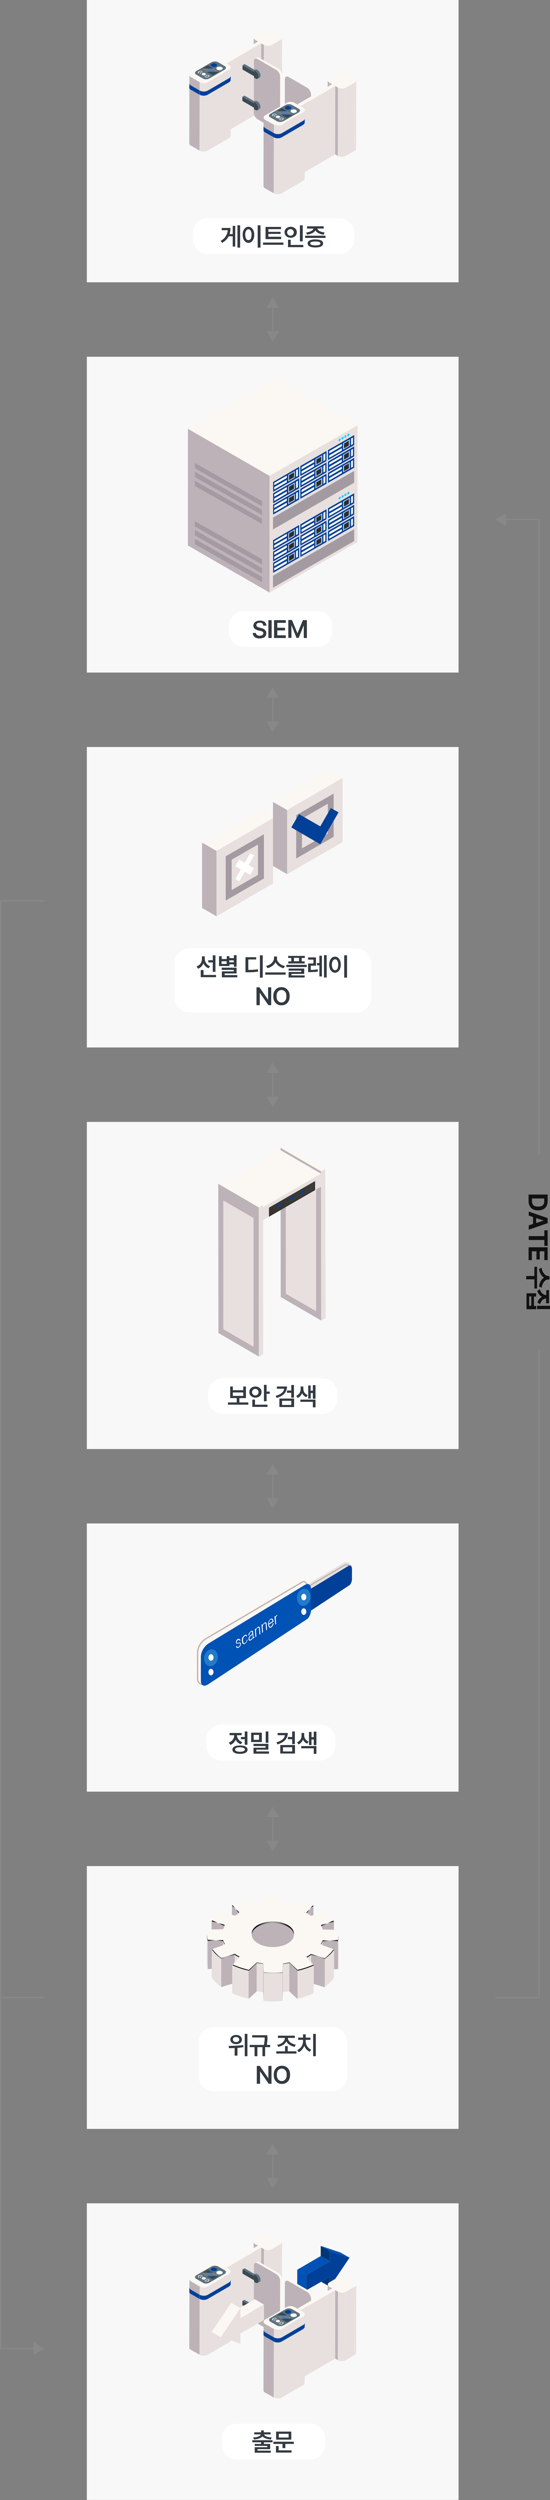 <?xml version="1.0" encoding="utf-8"?>
<!-- Generator: Adobe Illustrator 28.0.0, SVG Export Plug-In . SVG Version: 6.00 Build 0)  -->
<svg version="1.1" id="레이어_1" xmlns="http://www.w3.org/2000/svg" xmlns:xlink="http://www.w3.org/1999/xlink" x="0px"
	 y="0px" width="369.9px" height="1679.1px" viewBox="0 0 369.9 1679.1" style="enable-background:new 0 0 369.9 1679.1;"
	 xml:space="preserve">
<rect x="0" y="0" width="369.9" height="1679.1" fill="#808080" stroke="none"/>
<style type="text/css">
	.st0{fill:none;stroke:#888888;stroke-width:0.825;stroke-miterlimit:10;}
	.st1{fill:#888888;}
	.st2{fill:#111111;}
	.st3{fill:none;stroke:#888888;stroke-width:0.859;stroke-miterlimit:10;}
	.st4{fill:#F8F8F8;}
	.st5{fill:#E8E0DE;}
	.st6{fill:#BCB2B7;}
	.st7{fill:#BAC6D8;}
	.st8{fill:#FBF7F3;}
	.st9{fill:#AEB2F4;}
	.st10{fill:#014099;}
	.st11{fill:#5D7280;}
	.st12{fill:#FFFFFF;}
	.st13{fill:#3B4951;}
	.st14{opacity:0.3;fill:#FFFFFF;}
	.st15{enable-background:new    ;}
	.st16{fill:#333A42;}
	.st17{fill:url(#SVGID_1_);}
	.st18{opacity:0.1;fill:url(#SVGID_00000149357331850938754500000010489140495357006243_);}
	.st19{opacity:0.5;fill:url(#SVGID_00000151531406179211264030000013113945254356846245_);}
	.st20{opacity:0.5;fill:url(#SVGID_00000060001690029764510110000010073564675824288385_);}
	.st21{opacity:0.5;fill:url(#SVGID_00000076585028438850984780000004427181690475418807_);}
	.st22{fill:#A39BA1;}
	.st23{fill:none;stroke:#BCB2B7;stroke-width:0.85;stroke-miterlimit:10;}
	.st24{fill:#0052B5;}
	.st25{opacity:0.24;fill:#95FCFF;}
	.st26{fill:url(#SVGID_00000014605447132193360770000000650967726486076837_);}
	.st27{fill:url(#SVGID_00000000195845920809035960000015713351877821512368_);}
	.st28{fill:url(#SVGID_00000143589209679524179130000017539880214318838195_);}
	.st29{fill:url(#SVGID_00000147921141115981353020000015089675981351372935_);}
	.st30{fill:url(#SVGID_00000064323008005644654230000012438165072919545007_);}
	.st31{fill:url(#SVGID_00000105386655770958712130000012816089319411929258_);}
	.st32{fill:url(#SVGID_00000150094695996649238070000012913938783669430159_);}
	.st33{fill:url(#SVGID_00000043422334276240346090000001437337826263678605_);}
	.st34{fill:url(#SVGID_00000097495147047312726710000012157300027611558545_);}
	.st35{fill:url(#SVGID_00000029027794524627846550000003492455981259533749_);}
	.st36{fill:#003677;}
	.st37{fill:#262D30;}
	.st38{fill:#ECF0FC;}
	.st39{fill:#00CFFF;}
</style>
<g>
	<g>
		<line class="st0" x1="183.4" y1="205.5" x2="183.4" y2="223.6"/>
		<g>
			<polygon class="st1" points="179.3,206.7 183.4,199.6 187.6,206.7 			"/>
		</g>
		<g>
			<polygon class="st1" points="179.3,222.4 183.4,229.6 187.6,222.4 			"/>
		</g>
	</g>
</g>
<g>
	<g>
		<line class="st0" x1="183.4" y1="467.6" x2="183.4" y2="485.8"/>
		<g>
			<polygon class="st1" points="179.3,468.8 183.4,461.7 187.6,468.8 			"/>
		</g>
		<g>
			<polygon class="st1" points="179.3,484.6 183.4,491.7 187.6,484.6 			"/>
		</g>
	</g>
</g>
<g>
	<g>
		<line class="st0" x1="183.4" y1="719.4" x2="183.4" y2="737.6"/>
		<g>
			<polygon class="st1" points="179.3,720.6 183.4,713.5 187.6,720.6 			"/>
		</g>
		<g>
			<polygon class="st1" points="179.3,736.4 183.4,743.5 187.6,736.4 			"/>
		</g>
	</g>
</g>
<g>
	<g>
		<line class="st0" x1="183.4" y1="989.1" x2="183.4" y2="1007.3"/>
		<g>
			<polygon class="st1" points="179.3,990.3 183.4,983.2 187.6,990.3 			"/>
		</g>
		<g>
			<polygon class="st1" points="179.3,1006.1 183.4,1013.2 187.6,1006.1 			"/>
		</g>
	</g>
</g>
<g>
	<g>
		<line class="st0" x1="183.4" y1="1219.2" x2="183.4" y2="1237.4"/>
		<g>
			<polygon class="st1" points="179.3,1220.4 183.4,1213.3 187.6,1220.4 			"/>
		</g>
		<g>
			<polygon class="st1" points="179.3,1236.2 183.4,1243.3 187.6,1236.2 			"/>
		</g>
	</g>
</g>
<g>
	<g>
		<line class="st0" x1="183.4" y1="1445.8" x2="183.4" y2="1463.9"/>
		<g>
			<polygon class="st1" points="179.3,1447 183.4,1439.8 187.6,1447 			"/>
		</g>
		<g>
			<polygon class="st1" points="179.3,1462.7 183.4,1469.8 187.6,1462.7 			"/>
		</g>
	</g>
</g>
<g>
	<g>
		<path class="st2" d="M355.6,802.3h12.7v4.5c0,1.3-0.3,2.4-0.8,3.3c-0.5,0.9-1.2,1.6-2.2,2.1s-2.1,0.7-3.4,0.7
			c-1.3,0-2.5-0.2-3.4-0.7c-1-0.5-1.7-1.2-2.2-2.1c-0.5-0.9-0.8-2-0.8-3.3V802.3z M357.8,806.7c0,1.2,0.3,2.2,1,2.8s1.7,0.9,3.1,0.9
			c1.4,0,2.4-0.3,3.1-0.9c0.7-0.6,1-1.5,1-2.8v-1.8h-8.2V806.7z"/>
		<path class="st2" d="M355.6,813.7l12.7,4.4v3.4l-12.7,4.4V823l2.9-1v-4.6l-2.9-1V813.7z M360.6,821.4l4.9-1.6v-0.1l-4.9-1.6V821.4
			z"/>
		<path class="st2" d="M368.3,826.3v10.4h-2.2v-3.9h-10.5v-2.6h10.5v-3.9H368.3z"/>
		<path class="st2" d="M368.3,837.8v8.5h-2.2v-5.9H363v5.5h-2.2v-5.5h-3.1v5.9h-2.2v-8.6H368.3z"/>
		<path class="st2" d="M361.2,850.8v14.6h-1.8v-6.2h-5.5V857h5.5v-6.2H361.2z M366.8,860c-0.6,0.4-1.2,1.1-1.6,1.9s-0.8,1.9-0.9,3
			l-1.8-0.9c0.2-1.4,0.6-2.6,1.2-3.6c0.6-1,1.3-1.8,2.2-2.3c-0.9-0.5-1.6-1.3-2.2-2.3s-1-2.2-1.2-3.5l1.8-0.9c0.1,1.2,0.4,2.2,0.9,3
			c0.5,0.8,1,1.5,1.6,1.9c0.6,0.4,1.3,0.7,1.9,0.7h0.8v2.4h-0.8C368,859.3,367.4,859.5,366.8,860z"/>
		<path class="st2" d="M360.6,868.6v2.2h-1.5v6.3h1.5v2.2h-6.5v-10.7H360.6z M355.9,877h1.4v-6.3h-1.4V877z M367.3,875.3v-3.2
			c-0.6,0-1.1,0.2-1.7,0.5s-1,0.7-1.4,1.3s-0.7,1.2-1,2l-1.7-1.1c0.3-0.9,0.6-1.7,1.2-2.3c0.5-0.6,1.1-1.2,1.9-1.5
			c-0.8-0.4-1.5-0.9-2-1.6c-0.6-0.7-1-1.5-1.3-2.4l1.8-1.1c0.2,0.8,0.6,1.5,1,2.1c0.4,0.6,1,1,1.5,1.3s1.2,0.5,1.8,0.5v-3.3h1.8v8.8
			H367.3z M369.9,877v2.2h-8.7V877H369.9z"/>
	</g>
</g>
<polyline class="st3" points="362.5,907.1 362.5,1341.7 333,1341.7 "/>
<g>
	<g>
		<polyline class="st3" points="339.1,348.9 362.5,348.9 362.5,774.7 		"/>
		<g>
			<polygon class="st1" points="340.4,353.2 333,348.9 340.4,344.7 			"/>
		</g>
	</g>
</g>
<g>
	<line class="st3" x1="30" y1="1341.6" x2="0.4" y2="1341.6"/>
	<g>
		<g>
			<polyline class="st3" points="23.8,1577.2 0.4,1577.2 0.4,1577.9 0.4,605.7 0.4,605 30,605 			"/>
			<g>
				<polygon class="st1" points="22.6,1572.9 30,1577.2 22.6,1581.5 				"/>
			</g>
		</g>
	</g>
</g>
<rect x="58.4" y="0" class="st4" width="250" height="189.6"/>
<g>
	<g>
		<g>
			<g>
				<g>
					<path class="st5" d="M189.7,25.3l-0.1,45.9c0,0.6-0.4,1.1-1.1,1.6l0.1-45.9C189.4,26.4,189.7,25.8,189.7,25.3z"/>
				</g>
			</g>
			<g>
				<path class="st6" d="M170.5,71.1l0.1-45.9c0,0.6,0.4,1.1,1.1,1.6l-0.1,45.9C170.8,72.3,170.5,71.7,170.5,71.1z"/>
			</g>
			<g>
				<polygon class="st6" points="173.5,27.9 173.4,73.8 171.6,72.7 171.7,26.8 				"/>
			</g>
			<g>
				<polygon class="st7" points="175.7,29.1 175.5,75 173.4,73.8 173.5,27.9 				"/>
			</g>
			<g>
				<g>
					<polygon class="st5" points="188.6,26.8 188.5,72.7 182.8,76.1 182.9,30.1 					"/>
				</g>
			</g>
			<g>
				<g>
					<polygon class="st6" points="177.5,30.1 177.4,76.1 175.5,75 175.7,29.1 					"/>
				</g>
			</g>
			<g>
				<g>
					<path class="st8" d="M188.6,23.7c1.5,0.9,1.5,2.3,0,3.1l-5.7,3.3c-1.5,0.9-3.9,0.9-5.4,0l-1.8-1l-2.1-1.2l-1.8-1
						c-1.5-0.9-1.5-2.3,0-3.1l5.7-3.3c1.5-0.9,3.9-0.9,5.4,0L188.6,23.7z"/>
				</g>
			</g>
			<g>
				<g>
					<path class="st5" d="M182.9,30.1l-0.1,45.9c-1.5,0.9-3.9,0.9-5.4,0l0.1-45.9C179,31,181.4,31,182.9,30.1z"/>
				</g>
			</g>
			<g>
				<g>
					<polygon class="st8" points="175.7,29.1 152.3,42.7 150.1,41.5 173.5,27.9 					"/>
				</g>
			</g>
			<g>
				<g>
					<polygon class="st5" points="175.7,29.1 175.5,75 152.1,88.6 152.3,42.7 					"/>
				</g>
			</g>
			<g>
				<polygon class="st9" points="152.3,42.7 152.1,88.6 150,87.4 150.1,41.5 				"/>
			</g>
			<g>
				<g>
					<path class="st6" d="M134.3,55.2l-0.1,45.9l-5.8-3.3c-0.8-0.4-1.1-1-1.1-1.6l0.1-45.9c0,0.6,0.4,1.1,1.1,1.6L134.3,55.2z"/>
				</g>
			</g>
			<g>
				<g>
					<path class="st8" d="M154.1,43.7c1.5,0.9,1.5,2.3,0,3.1l-14.3,8.3c-1.5,0.9-3.9,0.9-5.4,0l-5.8-3.3c-1.5-0.9-1.5-2.3,0-3.1
						l14.3-8.3c1.5-0.9,3.9-0.9,5.4,0l1.8,1l2.1,1.2L154.1,43.7z"/>
				</g>
			</g>
			<g>
				<g>
					<path class="st5" d="M155.2,45.3l-0.1,45.9c0,0.6-0.4,1.1-1.1,1.6l-14.3,8.3c-1.5,0.9-3.9,0.9-5.4,0l0.1-45.9
						c1.5,0.9,3.9,0.9,5.4,0l14.3-8.3C154.8,46.4,155.2,45.9,155.2,45.3z"/>
				</g>
			</g>
			<g>
				<path class="st10" d="M134.3,60.8l-0.1,2.8l-5.8-3.3c-0.8-0.4-1.1-1-1.1-1.6l0.1-2.8c0,0.6,0.4,1.1,1.1,1.6L134.3,60.8z"/>
			</g>
			<g>
				<path class="st10" d="M155.2,50.9l-0.1,2.8c0,0.6-0.4,1.1-1.1,1.6l-14.3,8.3c-1.5,0.9-3.9,0.9-5.4,0l0.1-2.8
					c1.5,0.9,3.9,0.9,5.4,0l14.3-8.3C154.8,52,155.2,51.4,155.2,50.9z"/>
			</g>
			<g>
				<path class="st11" d="M136.6,52.8l-4.7-2.7c-1.1-0.7-1-1.8,0.3-2.5l9.9-5.7c1.3-0.8,3.3-0.8,4.4-0.2l4.7,2.7
					c1.1,0.7,1,1.8-0.3,2.5l-9.9,5.7C139.7,53.4,137.7,53.5,136.6,52.8z"/>
				<g>
					<path class="st10" d="M145.3,44.6c-0.8,0.5-2.2,0.5-3,0s-0.8-1.3,0-1.7c0.8-0.5,2.2-0.5,3,0C146.2,43.3,146.2,44.1,145.3,44.6z
						"/>
					<path class="st12" d="M149.1,46.8c-0.8,0.5-2.2,0.5-3,0c-0.8-0.5-0.8-1.3,0-1.7c0.8-0.5,2.2-0.5,3,0
						C150,45.5,150,46.3,149.1,46.8z"/>
					<g>
						<polygon class="st13" points="147.3,48.2 143.2,50.6 135.7,46.3 139.8,43.9 						"/>
						<g>
							<polygon class="st10" points="144.2,48.3 139.8,45.7 140.2,45.4 144.7,48 							"/>
							<polygon class="st10" points="143.5,48.7 139,46.1 139.5,45.8 144,48.4 							"/>
							<polygon class="st10" points="141.9,48.7 139.1,47.1 139.6,46.8 142.4,48.4 							"/>
						</g>
						<polygon class="st14" points="147.3,48.2 139,48.2 135.7,46.3 136.1,46 143.5,46 						"/>
					</g>
					<g>
						<path class="st8" d="M138.1,50.4c-0.6,0.3-1.5,0.3-2,0c-0.6-0.3-0.6-0.9,0-1.2c0.6-0.3,1.5-0.3,2,0
							C138.6,49.6,138.6,50.1,138.1,50.4z"/>
						<g>
							<path class="st8" d="M139.2,50.1L139.2,50.1l-0.3,0.1l0,0c0.3,0.2,0.3,0.5,0,0.7c-0.3,0.2-0.9,0.2-1.2,0l0,0l-0.3,0.2l0,0
								c0.5,0.3,1.2,0.3,1.7,0C139.7,50.8,139.7,50.4,139.2,50.1z"/>
							<path class="st8" d="M140.3,50.3L140.3,50.3l-0.4,0.2l0,0c0.5,0.3,0.5,0.7,0,1c-0.5,0.3-1.2,0.3-1.7,0l0,0l-0.4,0.2l0,0
								c0.7,0.4,1.8,0.4,2.5,0C141,51.3,141,50.7,140.3,50.3z"/>
						</g>
						<g>
							<path class="st8" d="M134.9,48.6c-0.5,0.3-0.5,0.7,0,1l0,0l0.3-0.2l0,0c-0.3-0.2-0.3-0.5,0-0.7c0.3-0.2,0.9-0.2,1.2,0l0,0
								l0.3-0.2l0,0C136.1,48.3,135.4,48.3,134.9,48.6z"/>
							<path class="st8" d="M133.7,47.9c-0.7,0.4-0.7,1,0,1.4l0,0l0.4-0.2l0,0c-0.5-0.3-0.5-0.7,0-1c0.5-0.3,1.2-0.3,1.7,0l0,0
								l0.4-0.2l0,0C135.5,47.5,134.4,47.5,133.7,47.9z"/>
						</g>
					</g>
				</g>
			</g>
		</g>
		<g>
			<g>
				<g class="st15">
					<g>
						<path class="st8" d="M188.9,86.7l-1.3,0.8c0.5-0.3,0.7-0.8,0.7-1.6l1.3-0.8C189.6,85.9,189.4,86.5,188.9,86.7z"/>
					</g>
					<g>
						<path class="st8" d="M171.5,39.5l1.3-0.8c0.5-0.3,1.1-0.2,1.8,0.2l-1.3,0.8C172.6,39.3,171.9,39.2,171.5,39.5z"/>
					</g>
					<g>
						<polygon class="st8" points="188.4,51.3 189.7,50.6 189.6,85.1 188.3,85.9 						"/>
					</g>
					<g>
						<polygon class="st8" points="173.3,39.7 174.6,38.9 187.2,46.2 185.9,47 						"/>
					</g>
					<g>
						<path class="st6" d="M185.9,47c1.4,0.8,2.5,2.8,2.5,4.4l-0.1,34.6c0,1.6-1.1,2.2-2.5,1.4l-12.6-7.3c-1.4-0.8-2.5-2.8-2.5-4.4
							l0.1-34.6c0-1.6,1.1-2.2,2.5-1.4L185.9,47z"/>
					</g>
					<g>
						<path class="st8" d="M185.9,47l1.3-0.8c1.4,0.8,2.5,2.8,2.5,4.4l-1.3,0.8C188.4,49.7,187.3,47.8,185.9,47z"/>
					</g>
				</g>
				<g class="st15">
					<g>
						<path class="st8" d="M209.7,98.8l-1.3,0.8c0.5-0.3,0.7-0.8,0.7-1.6l1.3-0.8C210.5,97.9,210.2,98.5,209.7,98.8z"/>
					</g>
					<g>
						<path class="st8" d="M192.3,51.5l1.3-0.8c0.5-0.3,1.1-0.2,1.8,0.2l-1.3,0.8C193.4,51.3,192.8,51.3,192.3,51.5z"/>
					</g>
					<g>
						<polygon class="st8" points="209.2,63.3 210.6,62.6 210.5,97.2 209.1,97.9 						"/>
					</g>
					<g>
						<polygon class="st8" points="194.1,51.7 195.4,50.9 208,58.2 206.7,59 						"/>
					</g>
					<g>
						<path class="st6" d="M206.7,59c1.4,0.8,2.5,2.8,2.5,4.4l-0.1,34.6c0,1.6-1.1,2.2-2.5,1.4L194,92.1c-1.4-0.8-2.5-2.8-2.5-4.4
							l0.1-34.6c0-1.6,1.1-2.2,2.5-1.4L206.7,59z"/>
					</g>
					<g>
						<path class="st8" d="M206.7,59l1.3-0.8c1.4,0.8,2.5,2.8,2.5,4.4l-1.3,0.8C209.2,61.7,208.1,59.8,206.7,59z"/>
					</g>
				</g>
			</g>
			<g>
				<g class="st15">
					<g>
						<polygon class="st11" points="163.2,43.8 164.5,43 172.2,47.5 170.9,48.3 						"/>
					</g>
					<g>
						<polygon class="st11" points="170.9,47.2 172.2,46.5 173.1,47 171.8,47.8 						"/>
					</g>
					<g>
						<path class="st11" d="M174.6,52.1l-1.3,0.8c0.4-0.2,0.6-0.7,0.6-1.4c0-1.4-0.9-3-2.1-3.7l1.3-0.8c1.2,0.7,2.1,2.3,2.1,3.7
							C175.3,51.4,175,51.8,174.6,52.1z"/>
					</g>
					<g>
						<path class="st13" d="M171.8,47.8c1.2,0.7,2.1,2.3,2.1,3.7c0,1.4-1,1.9-2.1,1.2l-0.9-0.5l0-1l-7.8-4.5l0-2.9l7.8,4.5l0-1
							L171.8,47.8z"/>
					</g>
				</g>
				<g class="st15">
					<g>
						<polygon class="st11" points="163.1,64.9 164.4,64.2 172.2,68.7 170.9,69.4 						"/>
					</g>
					<g>
						<polygon class="st11" points="170.9,68.4 172.2,67.6 173.1,68.1 171.7,68.9 						"/>
					</g>
					<g>
						<path class="st13" d="M171.7,68.9c1.2,0.7,2.1,2.3,2.1,3.7c0,1.4-1,1.9-2.1,1.2l-0.9-0.5l0-1l-7.8-4.5l0-2.9l7.8,4.5l0-1
							L171.7,68.9z"/>
					</g>
					<g>
						<path class="st11" d="M174.6,73.2l-1.3,0.8c0.4-0.2,0.6-0.7,0.6-1.4c0-1.4-0.9-3-2.1-3.7l1.3-0.8c1.2,0.7,2.1,2.3,2.1,3.7
							C175.2,72.5,175,73,174.6,73.2z"/>
					</g>
				</g>
				<g class="st15">
					<g>
						<polygon class="st11" points="207.3,93.3 208.6,92.6 208.6,93.6 207.3,94.3 						"/>
					</g>
					<g>
						<path class="st11" d="M204.9,88.8l1.3-0.8c0.4-0.2,0.9-0.2,1.5,0.1l-1.3,0.8C205.8,88.6,205.3,88.5,204.9,88.8z"/>
					</g>
					<g>
						<polygon class="st11" points="207.3,89.4 208.6,88.7 208.6,89.7 207.3,90.4 						"/>
					</g>
					<g>
						<polygon class="st11" points="206.4,88.9 207.7,88.1 208.6,88.7 207.3,89.4 						"/>
					</g>
					<g>
						<path class="st13" d="M207.3,89.4l0,1l7.8,4.5l0,2.9l-7.8-4.5l0,1l-0.9-0.5c-1.2-0.7-2.1-2.3-2.1-3.7c0-1.4,1-1.9,2.1-1.2
							L207.3,89.4z"/>
					</g>
					<g>
						<polygon class="st11" points="207.3,90.4 208.6,89.7 216.3,94.2 215,94.9 						"/>
					</g>
					<g>
						<polygon class="st11" points="215,94.9 216.3,94.2 216.3,97.1 215,97.8 						"/>
					</g>
				</g>
				<g class="st15">
					<g>
						<polygon class="st11" points="207.3,72.2 208.6,71.4 208.6,72.4 207.3,73.2 						"/>
					</g>
					<g>
						<path class="st11" d="M204.9,67.6l1.3-0.8c0.4-0.2,0.9-0.2,1.5,0.1l-1.3,0.8C205.9,67.4,205.3,67.4,204.9,67.6z"/>
					</g>
					<g>
						<polygon class="st11" points="207.3,68.3 208.6,67.5 208.6,68.5 207.3,69.3 						"/>
					</g>
					<g>
						<polygon class="st11" points="206.4,67.8 207.8,67 208.6,67.5 207.3,68.3 						"/>
					</g>
					<g>
						<path class="st13" d="M207.3,68.3l0,1l7.8,4.5l0,2.9l-7.8-4.5l0,1l-0.9-0.5c-1.2-0.7-2.1-2.3-2.1-3.7c0-1.4,1-1.9,2.1-1.2
							L207.3,68.3z"/>
					</g>
					<g>
						<polygon class="st11" points="207.3,69.3 208.6,68.5 216.4,73 215.1,73.8 						"/>
					</g>
					<g>
						<polygon class="st11" points="215.1,73.8 216.4,73 216.4,75.9 215.1,76.7 						"/>
					</g>
				</g>
			</g>
		</g>
		<g>
			<g>
				<g>
					<path class="st5" d="M239.6,53.9l-0.1,45.9c0,0.6-0.4,1.1-1.1,1.6l0.1-45.9C239.2,55,239.6,54.5,239.6,53.9z"/>
				</g>
			</g>
			<g>
				<path class="st6" d="M220.3,99.8l0.1-45.9c0,0.6,0.4,1.1,1.1,1.6l-0.1,45.9C220.7,101,220.3,100.4,220.3,99.8z"/>
			</g>
			<g>
				<polygon class="st6" points="223.4,56.5 223.2,102.4 221.4,101.4 221.6,55.5 				"/>
			</g>
			<g>
				<polygon class="st7" points="225.5,57.8 225.4,103.7 223.2,102.4 223.4,56.5 				"/>
			</g>
			<g>
				<g>
					<polygon class="st5" points="238.5,55.5 238.3,101.4 232.6,104.7 232.7,58.8 					"/>
				</g>
			</g>
			<g>
				<g>
					<polygon class="st6" points="227.3,58.8 227.2,104.7 225.4,103.7 225.5,57.8 					"/>
				</g>
			</g>
			<g>
				<g>
					<path class="st8" d="M238.4,52.3c1.5,0.9,1.5,2.3,0,3.1l-5.7,3.3c-1.5,0.9-3.9,0.9-5.4,0l-1.8-1l-2.1-1.2l-1.8-1
						c-1.5-0.9-1.5-2.3,0-3.1l5.7-3.3c1.5-0.9,3.9-0.9,5.4,0L238.4,52.3z"/>
				</g>
			</g>
			<g>
				<g>
					<path class="st5" d="M232.7,58.8l-0.1,45.9c-1.5,0.9-3.9,0.9-5.4,0l0.1-45.9C228.8,59.7,231.2,59.7,232.7,58.8z"/>
				</g>
			</g>
			<g>
				<g>
					<polygon class="st8" points="225.5,57.8 202.1,71.4 200,70.1 223.4,56.5 					"/>
				</g>
			</g>
			<g>
				<g>
					<polygon class="st5" points="225.5,57.8 225.4,103.7 202,117.3 202.1,71.4 					"/>
				</g>
			</g>
			<g>
				<polygon class="st9" points="202.1,71.4 202,117.3 199.8,116 200,70.1 				"/>
			</g>
			<g>
				<g>
					<path class="st6" d="M184.2,83.9l-0.1,45.9l-5.8-3.3c-0.8-0.4-1.1-1-1.1-1.6l0.1-45.9c0,0.6,0.4,1.1,1.1,1.6L184.2,83.9z"/>
				</g>
			</g>
			<g>
				<g>
					<path class="st8" d="M203.9,72.4c1.5,0.9,1.5,2.3,0,3.1l-14.3,8.3c-1.5,0.9-3.9,0.9-5.4,0l-5.8-3.3c-1.5-0.9-1.5-2.3,0-3.1
						l14.3-8.3c1.5-0.9,3.9-0.9,5.4,0l1.8,1l2.1,1.2L203.9,72.4z"/>
				</g>
			</g>
			<g>
				<g>
					<path class="st5" d="M205,74l-0.1,45.9c0,0.6-0.4,1.1-1.1,1.6l-14.3,8.3c-1.5,0.9-3.9,0.9-5.4,0l0.1-45.9
						c1.5,0.9,3.9,0.9,5.4,0l14.3-8.3C204.7,75.1,205,74.5,205,74z"/>
				</g>
			</g>
			<g>
				<path class="st10" d="M184.2,89.4l-0.1,2.8l-5.8-3.3c-0.8-0.4-1.1-1-1.1-1.6l0.1-2.8c0,0.6,0.4,1.1,1.1,1.6L184.2,89.4z"/>
			</g>
			<g>
				<path class="st10" d="M205,79.5l-0.1,2.8c0,0.6-0.4,1.1-1.1,1.6l-14.3,8.3c-1.5,0.9-3.9,0.9-5.4,0l0.1-2.8
					c1.5,0.9,3.9,0.9,5.4,0l14.3-8.3C204.7,80.7,205,80.1,205,79.5z"/>
			</g>
			<g>
				<path class="st11" d="M186.4,81.5l-4.7-2.7c-1.1-0.7-1-1.8,0.3-2.5l9.9-5.7c1.3-0.8,3.3-0.8,4.4-0.2l4.7,2.7
					c1.1,0.7,1,1.8-0.3,2.5l-9.9,5.7C189.5,82.1,187.6,82.1,186.4,81.5z"/>
				<g>
					<path class="st10" d="M195.2,73.3c-0.8,0.5-2.2,0.5-3,0s-0.8-1.3,0-1.7c0.8-0.5,2.2-0.5,3,0C196,72,196,72.8,195.2,73.3z"/>
					<path class="st12" d="M199,75.5c-0.8,0.5-2.2,0.5-3,0c-0.8-0.5-0.8-1.3,0-1.7c0.8-0.5,2.2-0.5,3,0
						C199.8,74.2,199.8,75,199,75.5z"/>
					<g>
						<polygon class="st13" points="197.1,76.9 193,79.3 185.5,75 189.6,72.6 						"/>
						<g>
							<polygon class="st10" points="194.1,76.9 189.6,74.3 190.1,74.1 194.6,76.7 							"/>
							<polygon class="st10" points="193.3,77.4 188.8,74.8 189.3,74.5 193.8,77.1 							"/>
							<polygon class="st10" points="191.7,77.3 188.9,75.7 189.4,75.4 192.2,77 							"/>
						</g>
						<polygon class="st14" points="197.1,76.9 188.9,76.9 185.5,75 186,74.7 193.3,74.7 						"/>
					</g>
					<g>
						<path class="st8" d="M187.9,79.1c-0.6,0.3-1.5,0.3-2,0c-0.6-0.3-0.6-0.9,0-1.2c0.6-0.3,1.5-0.3,2,0
							C188.5,78.2,188.5,78.8,187.9,79.1z"/>
						<g>
							<path class="st8" d="M189,78.7L189,78.7l-0.3,0.1l0,0c0.3,0.2,0.3,0.5,0,0.7c-0.3,0.2-0.9,0.2-1.2,0l0,0l-0.3,0.2l0,0
								c0.5,0.3,1.2,0.3,1.7,0C189.5,79.5,189.5,79,189,78.7z"/>
							<path class="st8" d="M190.2,79L190.2,79l-0.4,0.2l0,0c0.5,0.3,0.5,0.7,0,1c-0.5,0.3-1.2,0.3-1.7,0l0,0l-0.4,0.2l0,0
								c0.7,0.4,1.8,0.4,2.5,0C190.8,80,190.8,79.4,190.2,79z"/>
						</g>
						<g>
							<path class="st8" d="M184.7,77.3c-0.5,0.3-0.5,0.7,0,1l0,0l0.3-0.2l0,0c-0.3-0.2-0.3-0.5,0-0.7c0.3-0.2,0.9-0.2,1.2,0l0,0
								l0.3-0.2l0,0C186,77,185.2,77,184.7,77.3z"/>
							<path class="st8" d="M183.6,76.6c-0.7,0.4-0.7,1,0,1.4l0,0l0.4-0.2l0,0c-0.5-0.3-0.5-0.7,0-1c0.5-0.3,1.2-0.3,1.7,0l0,0
								l0.4-0.2l0,0C185.4,76.2,184.3,76.2,183.6,76.6z"/>
						</g>
					</g>
				</g>
			</g>
		</g>
	</g>
	<path class="st12" d="M228.2,170.7h-88.3c-5.6,0-10.2-4.5-10.2-10.2v-3.7c0-5.6,4.5-10.2,10.2-10.2h88.3c5.6,0,10.2,4.5,10.2,10.2
		v3.7C238.3,166.2,233.8,170.7,228.2,170.7z"/>
	<g>
		<g>
			<path class="st16" d="M151.8,158.7c0.8-1.2,1.2-2.5,1.4-4.1h-4.1v-1.5h5.9c0,1.5-0.2,2.9-0.6,4.1h2.1v-5.5h1.7v13.9h-1.7v-6.9
				h-2.7c-0.9,1.8-2.4,3.3-4.4,4.4l-1-1.3C149.9,160.9,151.1,159.9,151.8,158.7z M161.5,166.3h-1.8v-15h1.8V166.3z"/>
			<path class="st16" d="M163.7,154.9c0.3-0.8,0.8-1.4,1.4-1.9s1.3-0.7,2-0.7c0.7,0,1.4,0.2,2,0.7s1.1,1.1,1.4,1.9
				c0.3,0.8,0.5,1.7,0.5,2.8c0,1.1-0.2,2-0.5,2.8c-0.3,0.8-0.8,1.4-1.4,1.9s-1.3,0.7-2,0.7c-0.8,0-1.4-0.2-2-0.7s-1.1-1.1-1.4-1.9
				s-0.5-1.7-0.5-2.8C163.2,156.6,163.3,155.7,163.7,154.9z M165.2,159.6c0.2,0.5,0.4,1,0.8,1.3c0.3,0.3,0.7,0.4,1.1,0.4
				c0.4,0,0.8-0.2,1.1-0.4c0.3-0.3,0.6-0.7,0.7-1.3s0.3-1.2,0.3-2c0-0.8-0.1-1.4-0.3-1.9s-0.4-1-0.7-1.3c-0.3-0.3-0.7-0.4-1.1-0.4
				c-0.4,0-0.8,0.1-1.1,0.4c-0.3,0.3-0.6,0.7-0.8,1.3s-0.3,1.2-0.3,1.9C165,158.4,165,159.1,165.2,159.6z M175.2,166.3h-1.9v-15h1.9
				V166.3z"/>
			<path class="st16" d="M176.9,162.9h13.7v1.5h-13.7V162.9z M189.1,160.6h-10.5v-8.2H189v1.5h-8.5v1.8h8.2v1.4h-8.2v1.9h8.6V160.6z
				"/>
			<path class="st16" d="M191.9,154.1c0.4-0.6,0.8-1,1.5-1.3c0.6-0.3,1.3-0.5,2.1-0.5s1.4,0.2,2.1,0.5c0.6,0.3,1.1,0.8,1.5,1.3
				s0.5,1.2,0.5,1.9c0,0.7-0.2,1.4-0.5,1.9c-0.4,0.6-0.8,1-1.5,1.3s-1.3,0.5-2.1,0.5s-1.4-0.2-2.1-0.5s-1.1-0.8-1.5-1.3
				c-0.4-0.6-0.5-1.2-0.5-1.9C191.3,155.3,191.5,154.7,191.9,154.1z M193.4,157.2c0.2,0.3,0.5,0.6,0.8,0.8c0.3,0.2,0.7,0.3,1.2,0.3
				c0.4,0,0.8-0.1,1.1-0.3c0.3-0.2,0.6-0.4,0.8-0.8c0.2-0.3,0.3-0.7,0.3-1.1c0-0.4-0.1-0.8-0.3-1.1c-0.2-0.3-0.5-0.6-0.8-0.8
				c-0.3-0.2-0.7-0.3-1.1-0.3c-0.4,0-0.8,0.1-1.2,0.3c-0.3,0.2-0.6,0.4-0.8,0.8c-0.2,0.3-0.3,0.7-0.3,1.1
				C193.1,156.5,193.2,156.8,193.4,157.2z M193.6,161h1.9v3.5h8.5v1.5h-10.3V161z M203.6,162.1h-1.9v-10.8h1.9V162.1z"/>
			<path class="st16" d="M218.9,159.8h-13.7v-1.5h13.7V159.8z M208.3,155.6c0.7-0.3,1.3-0.6,1.7-0.9c0.4-0.4,0.7-0.8,0.8-1.2h-4.3
				V152h11.2v1.5h-4.3c0.1,0.4,0.4,0.8,0.8,1.2c0.4,0.4,1,0.7,1.7,0.9c0.7,0.3,1.5,0.4,2.4,0.5l-0.6,1.5c-1.4-0.1-2.5-0.5-3.5-1
				c-1-0.5-1.7-1.1-2.1-1.9c-0.4,0.8-1.1,1.4-2.1,1.9c-1,0.5-2.1,0.8-3.5,1l-0.6-1.5C206.8,156.1,207.6,155.9,208.3,155.6z
				 M207.5,162c0.4-0.4,1-0.7,1.8-0.9s1.7-0.3,2.8-0.3c1.1,0,2,0.1,2.8,0.3c0.8,0.2,1.4,0.5,1.8,0.9c0.4,0.4,0.6,0.9,0.6,1.5
				c0,0.6-0.2,1.1-0.6,1.5c-0.4,0.4-1,0.7-1.8,0.9s-1.7,0.3-2.8,0.3c-1.1,0-2-0.1-2.8-0.3s-1.4-0.5-1.8-0.9s-0.6-0.9-0.6-1.5
				C206.8,162.9,207.1,162.4,207.5,162z M209.6,164.5c0.6,0.2,1.4,0.3,2.5,0.3c1.1,0,1.9-0.1,2.5-0.3c0.6-0.2,0.9-0.5,0.9-1
				c0-0.4-0.3-0.8-0.9-1c-0.6-0.2-1.4-0.3-2.5-0.3c-1.1,0-1.9,0.1-2.5,0.3c-0.6,0.2-0.9,0.5-0.9,1
				C208.7,163.9,209,164.3,209.6,164.5z"/>
		</g>
	</g>
</g>
<rect x="58.4" y="753.5" class="st4" width="250" height="219.7"/>
<g>
	<path class="st12" d="M216.6,949.7l-66.4,0c-5.6,0-10.2-4.5-10.2-10.2v-3.7c0-5.6,4.5-10.2,10.2-10.2l66.4,0
		c5.6,0,10.2,4.5,10.2,10.2v3.7C226.8,945.1,222.2,949.7,216.6,949.7z"/>
	<g>
		<g>
			<path class="st16" d="M167,943.4h-13.7v-1.5h5.9V939h-4.4v-7.8h1.8v2.5h7v-2.5h1.8v7.8H161v2.9h6V943.4z M163.6,937.5v-2.3h-7
				v2.3H163.6z"/>
			<path class="st16" d="M168.2,933c0.4-0.6,0.8-1,1.5-1.3c0.6-0.3,1.3-0.5,2.1-0.5c0.8,0,1.4,0.2,2.1,0.5c0.6,0.3,1.1,0.8,1.5,1.3
				c0.4,0.6,0.5,1.2,0.5,2c0,0.7-0.2,1.4-0.5,1.9c-0.4,0.6-0.8,1-1.5,1.3c-0.6,0.3-1.3,0.5-2.1,0.5s-1.4-0.2-2.1-0.5
				c-0.6-0.3-1.1-0.8-1.5-1.3c-0.4-0.6-0.5-1.2-0.5-1.9C167.7,934.3,167.8,933.6,168.2,933z M169.8,936.1c0.2,0.3,0.5,0.6,0.8,0.8
				c0.3,0.2,0.7,0.3,1.1,0.3c0.4,0,0.8-0.1,1.1-0.3c0.3-0.2,0.6-0.4,0.8-0.8c0.2-0.3,0.3-0.7,0.3-1.1c0-0.4-0.1-0.8-0.3-1.1
				s-0.5-0.6-0.8-0.8c-0.3-0.2-0.7-0.3-1.1-0.3s-0.8,0.1-1.1,0.3c-0.3,0.2-0.6,0.4-0.8,0.8s-0.3,0.7-0.3,1.1
				C169.5,935.4,169.6,935.8,169.8,936.1z M169.7,940h1.8v3.4h8.4v1.5h-10.2V940z M179.3,934.6h2.1v1.5h-2.1v5h-1.8v-11h1.8V934.6z"
				/>
			<path class="st16" d="M192.2,934.6c-0.5,1-1.3,1.9-2.4,2.6s-2.3,1.3-3.7,1.7l-0.7-1.4c1.7-0.5,3-1.1,4-1.9s1.6-1.8,1.7-2.9h-4.9
				v-1.5h6.9C193,932.4,192.7,933.6,192.2,934.6z M187.9,939.3h9.9v5.7h-9.9V939.3z M195.9,943.6v-2.8h-6.2v2.8H195.9z M193,933.9
				h2.9v-3.7h1.8v8.5h-1.8v-3.3H193V933.9z"/>
			<path class="st16" d="M204.4,934.6c0.2,0.5,0.5,1,1,1.4c0.4,0.4,1,0.8,1.6,1l-1,1.4c-0.6-0.3-1.2-0.6-1.7-1.1
				c-0.5-0.5-0.8-1-1.1-1.6c-0.3,0.7-0.7,1.3-1.2,1.9c-0.5,0.5-1.1,1-1.8,1.3l-1-1.4c0.7-0.3,1.2-0.7,1.7-1.2s0.8-1,1-1.6
				c0.2-0.6,0.3-1.2,0.3-1.7v-1.8h1.8v1.8C204.1,933.5,204.2,934.1,204.4,934.6z M201.9,940h10.3v5.2h-1.8v-3.7h-8.4V940z
				 M207.2,930.5h1.7v3.5h1.5v-3.7h1.8v9.1h-1.8v-3.8H209v3.7h-1.7V930.5z"/>
		</g>
	</g>
	<g>
		<polygon class="st6" points="216,886.9 188.8,871.1 188.7,781.2 215.9,797 		"/>
		<polygon class="st5" points="212.6,786.4 192.2,774.7 192.2,868.9 212.6,880.6 		"/>
		<polygon class="st6" points="215.9,788.3 188.7,772.5 188.7,770.9 215.9,786.7 		"/>
		<polygon class="st8" points="215.9,786.7 188.7,770.9 191.6,769.2 218.8,785.1 		"/>
		<polygon class="st8" points="176.9,810.8 149.7,795 188.7,772.5 215.9,788.3 		"/>
		<polygon class="st8" points="174,810.9 146.8,795.1 149.7,793.4 176.9,809.3 		"/>
		<polygon class="st6" points="174.1,911.1 146.9,895.3 146.8,795.1 174,810.9 		"/>
		<polygon class="st5" points="218.8,785.1 219,885.2 216,886.9 215.9,797 176.9,819.5 177,909.4 174.1,911.1 174,810.9 
			176.9,809.3 176.9,810.8 215.9,788.3 215.9,786.7 		"/>
		
			<linearGradient id="SVGID_1_" gradientUnits="userSpaceOnUse" x1="199.171" y1="805.484" x2="239.552" y2="863.189" gradientTransform="matrix(1 0 0 1 -8.565 -8.571)">
			<stop  offset="0" style="stop-color:#322E2D"/>
			<stop  offset="0.516" style="stop-color:#373332"/>
			<stop  offset="1" style="stop-color:#423D3D"/>
		</linearGradient>
		<polygon class="st17" points="211.9,799.3 180.9,817.2 180.9,811.1 211.9,793.2 		"/>
		
			<linearGradient id="SVGID_00000006698654683357443440000003949407323868181888_" gradientUnits="userSpaceOnUse" x1="217.551" y1="800.551" x2="187.125" y2="831.192" gradientTransform="matrix(1 0 0 1 -8.565 -8.571)">
			<stop  offset="0" style="stop-color:#84AFAE"/>
			<stop  offset="0.176" style="stop-color:#7A9D9C"/>
			<stop  offset="0.729" style="stop-color:#5C6A6A"/>
			<stop  offset="1" style="stop-color:#515656"/>
		</linearGradient>
		<polygon style="opacity:0.1;fill:url(#SVGID_00000006698654683357443440000003949407323868181888_);" points="211.1,799 
			211.1,793.7 180.9,811.1 180.9,816.4 		"/>
		
			<linearGradient id="SVGID_00000114774872118027105280000002694055927775739028_" gradientUnits="userSpaceOnUse" x1="198.09" y1="756.681" x2="195.656" y2="759.132" gradientTransform="matrix(1 -0.577 0 1 -8.567 165.474)">
			<stop  offset="0" style="stop-color:#322E2D"/>
			<stop  offset="0.516" style="stop-color:#373332"/>
			<stop  offset="1" style="stop-color:#423D3D"/>
		</linearGradient>
		<path style="opacity:0.5;fill:url(#SVGID_00000114774872118027105280000002694055927775739028_);" d="M190,808.6
			c0,0.8-0.7,1.9-1.5,2.4c-0.8,0.5-1.5,0.2-1.5-0.6s0.7-1.9,1.5-2.4C189.3,807.4,190,807.7,190,808.6z"/>
		<path class="st10" d="M189.6,808.8c0,0.6-0.5,1.4-1.1,1.7c-0.6,0.3-1.1,0.1-1.1-0.5s0.5-1.4,1.1-1.7
			C189.1,808,189.6,808.2,189.6,808.8z"/>
		
			<linearGradient id="SVGID_00000054264110483491017100000010042180761322752138_" gradientUnits="userSpaceOnUse" x1="205.608" y1="756.681" x2="203.174" y2="759.132" gradientTransform="matrix(1 -0.577 0 1 -8.567 165.474)">
			<stop  offset="0" style="stop-color:#322E2D"/>
			<stop  offset="0.516" style="stop-color:#373332"/>
			<stop  offset="1" style="stop-color:#423D3D"/>
		</linearGradient>
		<path style="opacity:0.5;fill:url(#SVGID_00000054264110483491017100000010042180761322752138_);" d="M197.5,804.2
			c0,0.8-0.7,1.9-1.5,2.4c-0.8,0.5-1.5,0.2-1.5-0.6c0-0.8,0.7-1.9,1.5-2.4C196.8,803.1,197.5,803.4,197.5,804.2z"/>
		<path class="st10" d="M197.1,804.5c0,0.6-0.5,1.4-1.1,1.7c-0.6,0.3-1.1,0.1-1.1-0.5c0-0.6,0.5-1.4,1.1-1.7
			C196.6,803.7,197.1,803.9,197.1,804.5z"/>
		
			<linearGradient id="SVGID_00000007398583811740261170000006002753978440117643_" gradientUnits="userSpaceOnUse" x1="213.125" y1="756.681" x2="210.691" y2="759.132" gradientTransform="matrix(1 -0.577 0 1 -8.567 165.474)">
			<stop  offset="0" style="stop-color:#322E2D"/>
			<stop  offset="0.516" style="stop-color:#373332"/>
			<stop  offset="1" style="stop-color:#423D3D"/>
		</linearGradient>
		<path style="opacity:0.5;fill:url(#SVGID_00000007398583811740261170000006002753978440117643_);" d="M205,799.9
			c0,0.8-0.7,1.9-1.5,2.4c-0.8,0.5-1.5,0.2-1.5-0.6c0-0.8,0.7-1.9,1.5-2.4C204.3,798.8,205,799.1,205,799.9z"/>
		<path class="st10" d="M204.6,800.1c0,0.6-0.5,1.4-1.1,1.7c-0.6,0.3-1.1,0.1-1.1-0.5c0-0.6,0.5-1.4,1.1-1.7
			C204.1,799.3,204.6,799.5,204.6,800.1z"/>
		<polygon class="st5" points="170.5,818 150.2,806.3 150.2,892.7 170.5,904.5 		"/>
	</g>
</g>
<rect x="58.4" y="501.7" class="st4" width="250" height="201.8"/>
<g>
	<path class="st12" d="M239.5,680h-112c-5.6,0-10.2-4.5-10.2-10.2v-22.7c0-5.6,4.5-10.2,10.2-10.2h112c5.6,0,10.2,4.5,10.2,10.2
		v22.7C249.6,675.4,245.1,680,239.5,680z"/>
	<g>
		<g>
			<path class="st16" d="M138.2,646.1c0.3,0.6,0.7,1.2,1.2,1.7s1.2,0.9,1.9,1.1l-1,1.4c-0.8-0.3-1.5-0.7-2.1-1.3
				c-0.6-0.6-1-1.2-1.4-2c-0.3,0.8-0.8,1.6-1.4,2.2c-0.6,0.6-1.4,1.1-2.2,1.4l-1-1.5c0.8-0.3,1.4-0.7,2-1.2c0.5-0.5,1-1.1,1.2-1.8
				c0.3-0.7,0.4-1.4,0.4-2.1v-1.7h1.9v1.7C137.8,644.9,137.9,645.5,138.2,646.1z M135,651.5h1.9v3.3h8.4v1.5H135V651.5z
				 M140.1,644.9h3v-3.3h1.8v11.1h-1.8v-6.3h-3V644.9z"/>
			<path class="st16" d="M159.1,649.3h-1.8v-1.6h-3v1.1h-7v-6.6h1.8v1.9h3.4v-1.9h1.8v1.3h3v-2h1.8V649.3z M152.4,647.4v-1.8H149
				v1.8H152.4z M149.2,649.9h9.9v3.9h-8v1.1h8.5v1.5h-10.4v-4h8v-1h-8.1V649.9z M157.2,646.3v-1.3h-3v1.3H157.2z"/>
			<path class="st16" d="M165.1,642.9h7.2v1.5H167v7c1.5,0,2.7,0,3.6-0.1c0.9-0.1,1.9-0.2,2.8-0.3l0.2,1.5c-1,0.2-2.1,0.3-3.1,0.4
				s-2.4,0.1-4.1,0.1h-1.3V642.9z M176.7,656.6h-1.9v-15h1.9V656.6z"/>
			<path class="st16" d="M178.4,653.1h13.7v1.5h-13.7V653.1z M186.9,645.8c0.5,0.7,1.1,1.4,1.9,1.9s1.7,0.9,2.8,1.1l-0.8,1.5
				c-1.3-0.3-2.4-0.8-3.3-1.5c-1-0.7-1.7-1.6-2.2-2.6c-0.3,0.7-0.8,1.3-1.3,1.8s-1.2,1-1.9,1.4s-1.5,0.7-2.3,0.8l-0.8-1.5
				c1-0.2,1.9-0.5,2.7-1.1c0.8-0.5,1.5-1.2,1.9-1.9s0.7-1.5,0.7-2.2v-1.1h2v1.1C186.2,644.4,186.4,645.1,186.9,645.8z"/>
			<path class="st16" d="M192.6,648h13.7v1.5h-13.7V648z M205,643.4h-2.1v2.3h2v1.4h-11v-1.4h2v-2.3h-2.1V642H205V643.4z
				 M194.2,650.5h10.4v3.6H196v1h8.9v1.4h-10.8v-3.7h8.5v-0.9h-8.5V650.5z M201.1,645.6v-2.3h-3.4v2.3H201.1z"/>
			<path class="st16" d="M212.5,648.6H209v2.8c0.9,0,1.7,0,2.4-0.1c0.7-0.1,1.5-0.2,2.3-0.3l0.1,1.5c-0.9,0.2-1.8,0.3-2.6,0.3
				s-1.8,0.1-3,0.1h-1v-5.8h3.6v-2.6h-3.6v-1.5h5.3V648.6z M213.2,646.8h1.6v-4.9h1.7v13.9h-1.7v-7.5h-1.6V646.8z M217.9,641.5h1.8
				v15h-1.8V641.5z"/>
			<path class="st16" d="M221.9,645.1c0.3-0.8,0.8-1.4,1.4-1.9s1.3-0.7,2-0.7c0.7,0,1.4,0.2,2,0.7s1.1,1.1,1.4,1.9
				c0.3,0.8,0.5,1.7,0.5,2.8c0,1.1-0.2,2-0.5,2.8c-0.3,0.8-0.8,1.4-1.4,1.9s-1.3,0.7-2,0.7c-0.8,0-1.4-0.2-2-0.7s-1.1-1.1-1.4-1.9
				s-0.5-1.7-0.5-2.8C221.4,646.9,221.6,645.9,221.9,645.1z M223.5,649.9c0.2,0.5,0.4,1,0.8,1.3c0.3,0.3,0.7,0.4,1.1,0.4
				c0.4,0,0.8-0.2,1.1-0.4c0.3-0.3,0.6-0.7,0.7-1.3s0.3-1.2,0.3-2c0-0.8-0.1-1.4-0.3-1.9s-0.4-1-0.7-1.3c-0.3-0.3-0.7-0.4-1.1-0.4
				c-0.4,0-0.8,0.1-1.1,0.4c-0.3,0.3-0.6,0.7-0.8,1.3s-0.3,1.2-0.3,1.9C223.2,648.7,223.3,649.3,223.5,649.9z M233.4,656.6h-1.9v-15
				h1.9V656.6z"/>
			<path class="st16" d="M182.4,675.1h-1.9l-5.7-8.2h-0.1v8.2h-2.2v-12h2l5.7,8.2h0.1v-8.2h2.1V675.1z"/>
			<path class="st16" d="M194.1,672.4c-0.5,0.9-1.1,1.6-2,2.1c-0.8,0.5-1.8,0.7-2.8,0.7c-1.1,0-2-0.2-2.8-0.7s-1.5-1.2-2-2.1
				c-0.5-0.9-0.7-2-0.7-3.3c0-1.3,0.2-2.4,0.7-3.3c0.5-0.9,1.1-1.6,2-2.1c0.8-0.5,1.8-0.7,2.8-0.7c1.1,0,2,0.2,2.8,0.7
				c0.8,0.5,1.5,1.2,2,2.1c0.5,0.9,0.7,2,0.7,3.3S194.6,671.4,194.1,672.4z M186.4,671.4c0.3,0.6,0.7,1.1,1.2,1.4
				c0.5,0.3,1.1,0.5,1.7,0.5c0.7,0,1.2-0.2,1.7-0.5c0.5-0.3,0.9-0.8,1.2-1.4c0.3-0.6,0.4-1.4,0.4-2.3s-0.1-1.7-0.4-2.3
				c-0.3-0.6-0.7-1.1-1.2-1.4c-0.5-0.3-1.1-0.5-1.7-0.5c-0.7,0-1.2,0.2-1.7,0.5c-0.5,0.3-0.9,0.8-1.2,1.4c-0.3,0.6-0.4,1.4-0.4,2.3
				S186.1,670.7,186.4,671.4z"/>
		</g>
	</g>
	<g>
		<polygon class="st6" points="193.1,587.1 183.6,581.6 183.6,538.6 193.1,544 		"/>
		<polygon class="st8" points="220.9,516.9 230.4,522.4 193.1,544 183.6,538.5 		"/>
		<polygon class="st5" points="193.1,587.1 230.4,565.6 230.4,522.5 193.1,544 		"/>
		<path class="st22" d="M199.2,547.5v29.1l25.2-14.6V533L199.2,547.5z M203.1,549.8l17.4-10v20l-17.4,10V549.8z"/>
		<polygon class="st10" points="195.9,555.7 210.2,564 215.4,567 220.5,558 227.7,545.6 222.5,542.7 215.4,555 201.1,546.8 		"/>
		<polygon class="st6" points="145.6,615.4 135.9,609.8 135.9,565.9 145.6,571.5 		"/>
		<polygon class="st8" points="173.9,543.9 183.6,549.5 145.6,571.4 135.9,565.8 		"/>
		<polygon class="st5" points="145.6,615.4 183.6,593.4 183.6,549.5 145.6,571.5 		"/>
		<path class="st22" d="M151.8,575.1v29.7l25.7-14.8v-29.7L151.8,575.1z M155.8,577.4l17.7-10.2v20.4l-17.7,10.2V577.4z"/>
		<polygon class="st12" points="162,584 158.3,590.4 160.9,591.9 164.6,585.5 168.3,587.6 170.9,583.1 167.2,581 170.9,574.5 
			168.3,573 164.6,579.5 160.9,577.3 158.3,581.8 		"/>
	</g>
</g>
<rect x="58.4" y="1023.2" class="st4" width="250" height="180.1"/>
<g>
	<path class="st12" d="M215.3,1182.4h-66.4c-5.6,0-10.2-4.5-10.2-10.2v-3.7c0-5.6,4.5-10.2,10.2-10.2h66.4c5.6,0,10.2,4.5,10.2,10.2
		v3.7C225.5,1177.8,220.9,1182.4,215.3,1182.4z"/>
	<g>
		<g>
			<path class="st16" d="M155.8,1169.2c0.6-0.5,1-1.1,1.3-1.7c0.3-0.6,0.4-1.3,0.4-2v-0.1h-3.1v-1.5h8.1v1.5h-3.1v0.1
				c0,0.6,0.1,1.2,0.4,1.8c0.3,0.6,0.7,1.1,1.2,1.6s1.2,0.8,1.9,1.1l-0.9,1.5c-0.8-0.3-1.5-0.7-2.1-1.2c-0.6-0.5-1.1-1.2-1.4-1.9
				c-0.3,0.8-0.8,1.5-1.4,2.1c-0.6,0.6-1.4,1.1-2.2,1.4l-1-1.5C154.6,1170.1,155.3,1169.7,155.8,1169.2z M156.9,1173.6
				c0.4-0.4,1-0.8,1.8-1c0.8-0.2,1.7-0.3,2.7-0.3c1.1,0,2,0.1,2.7,0.3c0.8,0.2,1.4,0.6,1.8,1c0.4,0.4,0.6,0.9,0.6,1.5
				s-0.2,1.1-0.6,1.5c-0.4,0.4-1,0.8-1.8,1c-0.8,0.2-1.7,0.3-2.7,0.3c-1.1,0-2-0.1-2.7-0.3c-0.8-0.2-1.4-0.6-1.8-1
				c-0.4-0.4-0.6-0.9-0.6-1.5C156.3,1174.5,156.5,1174,156.9,1173.6z M158.9,1176.1c0.6,0.2,1.4,0.4,2.4,0.4c1.1,0,1.9-0.1,2.5-0.4
				s0.9-0.6,0.9-1.1s-0.3-0.8-0.9-1.1c-0.6-0.2-1.4-0.4-2.4-0.4c-1,0-1.9,0.1-2.4,0.4c-0.6,0.2-0.9,0.6-0.8,1.1
				C158.1,1175.5,158.4,1175.9,158.9,1176.1z M166.4,1171.8h-1.8v-3.7H162v-1.5h2.6v-3.7h1.8V1171.8z"/>
			<path class="st16" d="M176.1,1170h-7.2v-6.3h7.2V1170z M170.6,1171.2h9.9v3.9h-8.1v1.2h8.5v1.5h-10.4v-4h8.1v-1.1h-8.1V1171.2z
				 M174.2,1168.5v-3.3h-3.6v3.3H174.2z M178.7,1162.9h1.8v7.6h-1.8V1162.9z"/>
			<path class="st16" d="M192.7,1167.3c-0.5,1-1.3,1.9-2.4,2.6s-2.3,1.3-3.7,1.7l-0.7-1.4c1.7-0.5,3-1.1,4-1.9s1.6-1.8,1.7-2.9h-4.9
				v-1.5h6.9C193.5,1165.1,193.3,1166.3,192.7,1167.3z M188.5,1172h9.9v5.7h-9.9V1172z M196.5,1176.3v-2.8h-6.2v2.8H196.5z
				 M193.6,1166.6h2.9v-3.7h1.8v8.5h-1.8v-3.3h-2.9V1166.6z"/>
			<path class="st16" d="M205,1167.3c0.2,0.5,0.5,1,1,1.4c0.4,0.4,1,0.8,1.6,1l-1,1.4c-0.6-0.3-1.2-0.6-1.7-1.1
				c-0.5-0.5-0.8-1-1.1-1.6c-0.3,0.7-0.7,1.3-1.2,1.9c-0.5,0.5-1.1,1-1.8,1.3l-1-1.4c0.7-0.3,1.2-0.7,1.7-1.2s0.8-1,1-1.6
				c0.2-0.6,0.3-1.2,0.3-1.7v-1.8h1.8v1.8C204.6,1166.2,204.7,1166.8,205,1167.3z M202.5,1172.7h10.3v5.2h-1.8v-3.7h-8.4V1172.7z
				 M207.8,1163.2h1.7v3.5h1.5v-3.7h1.8v9.1H211v-3.8h-1.5v3.7h-1.7V1163.2z"/>
		</g>
	</g>
	<g>
		<path class="st5" d="M232.1,1061.8l-35.6,28c-4.7,1.5-4.7-4.4-4.7-4.4v-9.3c0.2-3.7,3.2-5.2,3.2-5.2l37-21.7c0,0,3.9-1,4.4,3.4
			l-2.5,5.7C233.9,1058.2,233.7,1060.8,232.1,1061.8z"/>
		<path class="st23" d="M232.1,1063.7l-35.5,25.9c-4.7,1.5-4.8-2.3-4.8-2.3v-9.3c0.2-3.7,3.2-5.2,3.2-5.2l37-21.7c0,0,3.9-1,4.4,3.4
			l-2.5,5.7C233.9,1060.1,233.7,1062.8,232.1,1063.7z"/>
		<path class="st10" d="M234.8,1064.8l-37.2,24.5c-3,2-3.1-0.9-3.1-0.9v-9.3c0.2-3.7,3.2-5.2,3.2-5.2l36.6-22.2c0,0,2.3-1.3,2.4,1.8
			v7.8C236.6,1061.2,236.4,1063.9,234.8,1064.8z"/>
		<path class="st8" d="M201.3,1082.3l-62.8,49.4c-8.2,2.6-8.2-7.8-8.2-7.8v-16.5c0.3-6.4,5.6-9.2,5.6-9.2l65.2-38.3
			c0,0,6.9-1.8,7.7,6l-4.4,10C204.5,1076,204.1,1080.7,201.3,1082.3z"/>
		<path class="st23" d="M203.9,1084.8l-64,45.9c-8.2,2.6-7-4.4-7-4.4v-16.5c0.3-6.4,5.6-9.2,5.6-9.2l65.2-38.3c0,0,3.5-0.9,4.4,6.9
			l-1,9.1C207.1,1078.5,206.7,1083.2,203.9,1084.8z"/>
		<path class="st24" d="M206.1,1087.7l-65.6,43.2c-5.3,3.6-5.4-1.7-5.4-1.7v-16.5c0.3-6.4,5.6-9.2,5.6-9.2l64.4-39.1
			c0,0,4-2.4,4.1,3.1v13.7C209.3,1081.4,208.9,1086.1,206.1,1087.7z"/>
		<g>
			<path class="st12" d="M161.1,1100.8c0.2,0.1,0.4,0.3,0.5,0.7c0,0.1,0,0.2,0,0.3c0,0.1-0.1,0.1-0.2,0.2c-0.1,0-0.1,0.1-0.2,0.1
				c-0.1,0-0.1-0.1-0.1-0.2c0-0.3-0.2-0.4-0.3-0.5c-0.2-0.1-0.4,0-0.8,0.2c-0.3,0.2-0.5,0.4-0.6,0.6c-0.2,0.3-0.2,0.5-0.2,0.7
				c0,0.3,0.1,0.4,0.3,0.5c0.2,0.1,0.5,0,0.9-0.1c0.5-0.2,0.9-0.2,1.2-0.1c0.2,0.1,0.4,0.4,0.4,0.8c0,0.4-0.1,0.9-0.3,1.3
				c-0.2,0.5-0.6,0.9-1.1,1.2c-0.5,0.3-0.9,0.4-1.2,0.3c-0.3-0.1-0.5-0.4-0.5-0.9c0-0.1,0-0.2,0-0.3c0-0.1,0.1-0.1,0.2-0.2
				c0.1,0,0.1-0.1,0.2,0c0.1,0,0.1,0.1,0.1,0.2c0,0.3,0.1,0.6,0.3,0.6c0.2,0.1,0.5,0,0.9-0.3c0.3-0.2,0.6-0.5,0.7-0.8
				c0.2-0.3,0.2-0.6,0.2-0.9c0-0.3-0.1-0.4-0.3-0.5c-0.2-0.1-0.5,0-1.1,0.1c-0.5,0.1-0.8,0.1-1,0c-0.2-0.1-0.4-0.4-0.4-0.8
				c0-0.4,0.1-0.9,0.3-1.3c0.2-0.4,0.5-0.7,1-1C160.5,1100.8,160.9,1100.7,161.1,1100.8z"/>
			<path class="st12" d="M164.4,1098.3c0.4-0.3,0.8-0.4,1.1-0.3c0.3,0.1,0.5,0.3,0.6,0.6c0,0.1,0,0.2,0,0.2c0,0.1-0.1,0.2-0.1,0.2
				c-0.1,0.1-0.1,0.1-0.2,0.1c-0.1,0-0.1,0-0.1-0.1c-0.1-0.3-0.3-0.4-0.4-0.4c-0.2,0-0.4,0.1-0.8,0.3c-0.4,0.3-0.7,0.7-0.9,1.3
				c-0.2,0.5-0.2,1.1-0.2,1.8c0.1,0.6,0.2,1.1,0.4,1.4c0.3,0.3,0.6,0.3,1,0c0.4-0.2,0.6-0.5,0.8-0.7c0.2-0.3,0.3-0.6,0.3-1
				c0-0.1,0.1-0.2,0.1-0.3c0.1-0.1,0.1-0.1,0.2-0.1c0.1,0,0.1,0,0.2,0c0,0,0,0.1,0,0.2c-0.1,0.5-0.3,0.9-0.5,1.3
				c-0.3,0.4-0.6,0.8-1.1,1.1c-0.6,0.4-1.1,0.4-1.5,0c-0.3-0.3-0.5-0.9-0.6-1.7c-0.1-0.8,0-1.5,0.2-2.2
				C163.4,1099.3,163.8,1098.7,164.4,1098.3z"/>
			<path class="st12" d="M169.7,1095.3c0.3,0.1,0.5,0.4,0.5,0.9l0.3,3.1c0,0.1,0,0.2,0.1,0.2c0.1,0,0.1,0,0.2,0c0.1,0,0.1,0,0.2,0
				c0,0,0.1,0.1,0.1,0.2c0,0.1,0,0.1,0,0.2c0,0.1-0.1,0.1-0.2,0.2c-0.3,0.2-0.5,0.3-0.6,0.2c-0.1,0-0.2-0.1-0.2-0.3
				c-0.1,0.3-0.3,0.5-0.5,0.8c-0.2,0.3-0.5,0.6-0.9,0.8c-0.5,0.3-0.8,0.4-1.1,0.2c-0.3-0.1-0.4-0.4-0.4-0.9c0-0.4,0-0.8,0.1-1.1
				c0.2-0.5,0.6-1,1.2-1.5c0.5-0.4,0.9-0.8,1-1c0.1-0.2,0.2-0.4,0.2-0.7c0-0.3-0.1-0.5-0.3-0.6c-0.2-0.1-0.5,0-0.8,0.2
				c-0.3,0.2-0.6,0.5-0.7,0.8c-0.1,0.3-0.2,0.6-0.2,0.9c0,0.1,0,0.2-0.1,0.3c0,0.1-0.1,0.1-0.2,0.2c-0.1,0-0.1,0-0.2,0
				c0,0-0.1-0.1-0.1-0.2c0-0.5,0.1-1,0.4-1.4c0.2-0.4,0.6-0.7,1-1C169.1,1095.3,169.5,1095.2,169.7,1095.3z M169.9,1097.5
				c-0.1,0.1-0.2,0.3-0.3,0.5c-0.2,0.2-0.5,0.5-0.9,0.8c-0.4,0.3-0.6,0.6-0.8,0.9c-0.1,0.3-0.2,0.6-0.2,0.9c0,0.3,0.1,0.5,0.3,0.6
				c0.2,0.1,0.4,0,0.7-0.2c0.3-0.2,0.6-0.5,0.9-0.8c0.2-0.3,0.4-0.6,0.4-0.9L169.9,1097.5z"/>
			<path class="st12" d="M171.5,1094c0-0.1,0.1-0.1,0.2-0.2c0.1,0,0.1,0,0.2,0c0.1,0,0.1,0.1,0.1,0.2l0.1,0.6
				c0.1-0.4,0.3-0.8,0.5-1.1c0.2-0.3,0.5-0.6,0.8-0.8c0.4-0.3,0.7-0.3,1-0.1c0.2,0.1,0.4,0.4,0.4,0.9l0.3,3.7c0,0.1,0,0.2-0.1,0.3
				c0,0.1-0.1,0.1-0.2,0.2c-0.1,0-0.1,0-0.2,0c-0.1,0-0.1-0.1-0.1-0.2l-0.3-3.7c0-0.3-0.1-0.5-0.3-0.6c-0.2-0.1-0.4-0.1-0.6,0.1
				c-0.3,0.2-0.5,0.4-0.7,0.8c-0.2,0.3-0.4,0.8-0.5,1.3l0.3,3.5c0,0.1,0,0.2-0.1,0.3c0,0.1-0.1,0.1-0.2,0.2c-0.1,0-0.1,0-0.2,0
				c0,0-0.1-0.1-0.1-0.2l-0.4-4.9C171.5,1094.1,171.5,1094.1,171.5,1094z"/>
			<path class="st12" d="M176,1091.1c0-0.1,0.1-0.1,0.2-0.2c0.1,0,0.1,0,0.2,0c0.1,0,0.1,0.1,0.1,0.2l0.1,0.6
				c0.1-0.4,0.3-0.8,0.5-1.1c0.2-0.3,0.5-0.6,0.8-0.8c0.4-0.3,0.7-0.3,1-0.1c0.2,0.1,0.4,0.4,0.4,0.9l0.3,3.7c0,0.1,0,0.2-0.1,0.3
				c0,0.1-0.1,0.1-0.2,0.2c-0.1,0-0.1,0.1-0.2,0c-0.1,0-0.1-0.1-0.1-0.2l-0.3-3.7c0-0.3-0.1-0.5-0.3-0.6c-0.2-0.1-0.4-0.1-0.6,0.1
				c-0.3,0.2-0.5,0.4-0.7,0.8c-0.2,0.4-0.4,0.8-0.5,1.3l0.3,3.5c0,0.1,0,0.2-0.1,0.3c0,0.1-0.1,0.1-0.2,0.2c-0.1,0-0.1,0.1-0.2,0
				c-0.1,0-0.1-0.1-0.1-0.2l-0.4-4.9C176,1091.3,176,1091.2,176,1091.1z"/>
			<path class="st12" d="M183.6,1090.2c0.1-0.1,0.1-0.1,0.2-0.1c0.1,0,0.1,0,0.1,0.1c0,0.1,0,0.2,0,0.3c-0.1,0.6-0.3,1-0.5,1.5
				c-0.3,0.4-0.6,0.8-1,1c-0.5,0.3-1,0.3-1.4-0.1c-0.3-0.3-0.5-0.9-0.6-1.7c-0.1-0.8,0-1.5,0.3-2.2c0.3-0.8,0.7-1.3,1.2-1.7
				c0.5-0.3,1-0.3,1.4,0c0.3,0.3,0.5,0.9,0.6,1.7l0,0.2l-3,1.9c0.1,0.5,0.2,0.9,0.4,1.2c0.3,0.3,0.6,0.3,1,0.1
				c0.3-0.2,0.5-0.5,0.7-0.8c0.1-0.3,0.3-0.6,0.3-1C183.5,1090.3,183.5,1090.2,183.6,1090.2z M183.3,1088.9c-0.1-0.4-0.2-0.8-0.4-1
				c-0.3-0.3-0.6-0.3-1-0.1c-0.4,0.2-0.6,0.6-0.8,1.2c-0.2,0.5-0.2,0.9-0.2,1.4L183.3,1088.9z"/>
			<path class="st12" d="M184.8,1085.6c0-0.1,0.1-0.1,0.2-0.2c0.1,0,0.1-0.1,0.2,0c0.1,0,0.1,0.1,0.1,0.2l0,0.4
				c0.1-0.3,0.2-0.6,0.4-0.8c0.2-0.3,0.4-0.5,0.6-0.6c0.1-0.1,0.2,0,0.2,0.2c0,0.2,0,0.3-0.2,0.4c-0.2,0.2-0.5,0.4-0.6,0.7
				c-0.2,0.3-0.3,0.5-0.3,0.8l0.3,3.8c0,0.1,0,0.2-0.1,0.3c0,0.1-0.1,0.1-0.2,0.2c-0.1,0-0.1,0-0.2,0c0,0-0.1-0.1-0.1-0.2l-0.5-4.9
				C184.8,1085.7,184.8,1085.6,184.8,1085.6z"/>
		</g>
		<path class="st25" d="M199.8,1072c0.6-3.1,3-5.3,5.5-4.9c2.5,0.4,4,3.4,3.5,6.5c-0.6,3.1-3.1,5.3-5.5,4.9
			C200.8,1078,199.3,1075.1,199.8,1072z"/>
		<path class="st12" d="M202.6,1072.6c0-1.2,0.8-2.2,1.7-2.2c0.9,0,1.7,1,1.7,2.2c0,1.2-0.8,2.2-1.7,2.2
			C203.4,1074.8,202.6,1073.8,202.6,1072.6z"/>
		<path class="st12" d="M202.6,1082.4c0-1.2,0.8-2.2,1.7-2.2c0.9,0,1.7,1,1.7,2.2c0,1.2-0.8,2.2-1.7,2.2
			C203.4,1084.6,202.6,1083.6,202.6,1082.4z"/>
		<path class="st25" d="M137.4,1112.6c0.6-3.1,3-5.3,5.5-4.9c2.5,0.4,4,3.4,3.5,6.5c-0.6,3.1-3.1,5.3-5.5,4.9
			C138.4,1118.7,136.8,1115.7,137.4,1112.6z"/>
		<path class="st12" d="M140.2,1113.2c0-1.2,0.8-2.2,1.7-2.2c0.9,0,1.7,1,1.7,2.2c0,1.2-0.8,2.2-1.7,2.2
			C140.9,1115.4,140.2,1114.4,140.2,1113.2z"/>
		<path class="st12" d="M140.2,1123c0-1.2,0.8-2.2,1.7-2.2c0.9,0,1.7,1,1.7,2.2c0,1.2-0.8,2.2-1.7,2.2
			C140.9,1125.2,140.2,1124.2,140.2,1123z"/>
	</g>
</g>
<rect x="58.4" y="1253.3" class="st4" width="250" height="176.5"/>
<g>
	<path class="st12" d="M223.2,1404.5h-79.4c-5.6,0-10.2-4.5-10.2-10.2v-22.7c0-5.6,4.5-10.2,10.2-10.2h79.4
		c5.6,0,10.2,4.5,10.2,10.2v22.7C233.3,1399.9,228.8,1404.5,223.2,1404.5z"/>
	<g>
		<g>
			<path class="st16" d="M159,1373.9c1.6-0.1,3.2-0.2,4.6-0.4l0.1,1.4c-1.2,0.2-2.5,0.4-4,0.5v5.2h-1.9v-5.1c-1.1,0-2.3,0.1-3.8,0.1
				l-0.2-1.5C155.7,1374,157.4,1374,159,1373.9z M160.8,1367.1c0.6,0.3,1.1,0.6,1.4,1.1c0.3,0.5,0.5,1,0.5,1.6
				c0,0.6-0.2,1.2-0.5,1.6c-0.3,0.5-0.8,0.8-1.4,1.1s-1.3,0.4-2,0.4c-0.7,0-1.4-0.1-2-0.4s-1.1-0.6-1.4-1.1s-0.5-1-0.5-1.6
				c0-0.6,0.2-1.2,0.5-1.6s0.8-0.8,1.4-1.1s1.3-0.4,2-0.4C159.5,1366.7,160.2,1366.8,160.8,1367.1z M156.9,1370.7
				c0.2,0.2,0.4,0.4,0.7,0.6c0.3,0.1,0.7,0.2,1.1,0.2c0.4,0,0.8-0.1,1.1-0.2s0.6-0.3,0.8-0.6s0.3-0.5,0.3-0.9c0-0.3-0.1-0.6-0.3-0.9
				c-0.2-0.3-0.4-0.4-0.8-0.6s-0.7-0.2-1.1-0.2c-0.4,0-0.8,0.1-1.1,0.2s-0.6,0.3-0.7,0.6c-0.2,0.3-0.3,0.5-0.3,0.9
				C156.7,1370.2,156.8,1370.4,156.9,1370.7z M164.6,1366h1.8v15h-1.8V1366z"/>
			<path class="st16" d="M179.9,1367.9c0,1,0,1.9-0.1,2.7s-0.2,1.7-0.3,2.8h2.2v1.5h-3.4v6.1h-1.8v-6.1h-3.4v6.1h-1.9v-6.1h-3.3
				v-1.5h9.6c0.2-1,0.3-1.8,0.4-2.6c0.1-0.8,0.1-1.6,0.1-2.4h-8.4v-1.5h10.2V1367.9z"/>
			<path class="st16" d="M199.5,1379.2h-13.7v-1.5h5.9v-3.5h1.8v3.5h5.9V1379.2z M189,1372.5c0.8-0.5,1.4-1,1.9-1.7
				c0.5-0.7,0.7-1.3,0.7-2.1h-4.7v-1.5h11.4v1.5h-4.7c0,0.7,0.3,1.4,0.7,2s1.1,1.2,1.9,1.6s1.7,0.8,2.7,0.9l-0.7,1.5
				c-1.3-0.2-2.4-0.7-3.4-1.3s-1.7-1.4-2.2-2.4c-0.5,0.9-1.2,1.8-2.2,2.4s-2.1,1.1-3.3,1.3l-0.7-1.5
				C187.3,1373.3,188.2,1372.9,189,1372.5z"/>
			<path class="st16" d="M202.1,1375.3c0.6-0.6,1-1.3,1.3-2.1s0.4-1.6,0.4-2.4v-0.8h-3.3v-1.5h3.3v-2.2h1.8v2.2h3.2v1.5h-3.2v0.8
				c0,0.8,0.1,1.5,0.4,2.3s0.7,1.4,1.3,2.1c0.6,0.6,1.3,1.1,2,1.4l-1,1.4c-0.8-0.4-1.6-0.9-2.2-1.6s-1.1-1.5-1.5-2.4
				c-0.3,1-0.8,1.8-1.5,2.6c-0.6,0.8-1.4,1.3-2.2,1.7l-1-1.4C200.9,1376.4,201.5,1375.9,202.1,1375.3z M212.4,1381h-1.8v-15h1.8
				V1381z"/>
			<path class="st16" d="M182.6,1399.5h-1.9l-5.7-8.2h-0.1v8.2h-2.2v-12h2l5.7,8.2h0.1v-8.2h2.1V1399.5z"/>
			<path class="st16" d="M194.4,1396.8c-0.5,0.9-1.1,1.6-2,2.1c-0.8,0.5-1.8,0.7-2.8,0.7c-1.1,0-2-0.2-2.8-0.7s-1.5-1.2-2-2.1
				c-0.5-0.9-0.7-2-0.7-3.3c0-1.3,0.2-2.4,0.7-3.3c0.5-0.9,1.1-1.6,2-2.1c0.8-0.5,1.8-0.7,2.8-0.7c1.1,0,2,0.2,2.8,0.7
				c0.8,0.5,1.5,1.2,2,2.1c0.5,0.9,0.7,2,0.7,3.3S194.8,1395.9,194.4,1396.8z M186.6,1395.8c0.3,0.6,0.7,1.1,1.2,1.4
				c0.5,0.3,1.1,0.5,1.7,0.5c0.7,0,1.2-0.2,1.7-0.5c0.5-0.3,0.9-0.8,1.2-1.4c0.3-0.6,0.4-1.4,0.4-2.3s-0.1-1.7-0.4-2.3
				c-0.3-0.6-0.7-1.1-1.2-1.4c-0.5-0.3-1.1-0.5-1.7-0.5c-0.7,0-1.2,0.2-1.7,0.5c-0.5,0.3-0.9,0.8-1.2,1.4c-0.3,0.6-0.4,1.4-0.4,2.3
				S186.4,1395.2,186.6,1395.8z"/>
		</g>
	</g>
	<g>
		<g>
			<g>
				<path class="st5" d="M227.3,1303.4L227.3,1303.4v0.2C227.3,1303.5,227.3,1303.5,227.3,1303.4l-10.3,0.2
					c-0.3,0.9-0.7,1.7-1.2,2.5l8.8,3.1c-1.5,2.2-3.6,4.4-6.3,6.3l-9.1-2.8c-0.5,0.3-1,0.7-1.5,1c-0.5,0.3-1.1,0.6-1.7,0.9l4.9,5.2
					c-3.4,1.5-7.1,2.8-10.9,3.6l-5.4-5.1c-1.5,0.3-2.9,0.5-4.4,0.7l-0.3,5.9c-4.2,0.3-8.5,0.3-12.6,0l-0.3-5.9
					c-1.5-0.2-3-0.4-4.4-0.7l-5.4,5.1c-3.9-0.9-7.6-2.1-11-3.7l4.9-5.2c-0.6-0.3-1.2-0.6-1.7-0.9c-0.5-0.3-1-0.7-1.5-1l-9,2.8
					c-2.7-2-4.8-4.1-6.4-6.3l8.7-3.1c-0.5-0.8-0.9-1.7-1.2-2.6l-10.3-0.2c-0.3-1.1-0.4-2.2-0.5-3.4l-0.1-0.7v19.3l0.1,0.7
					c0,1.1,0.2,2.1,0.5,3.2l2.7,0.1v5.8c1.6,2.2,3.7,4.4,6.4,6.3l7.4-14.2v18.4c3.4,1.6,7.1,2.8,11,3.7l5.4-5.1
					c1.5,0.3,2.9,0.5,4.4,0.7l0.3,5.9c4.2,0.4,8.5,0.4,12.6,0l0.3-5.9c1.5-0.2,3-0.4,4.4-0.7l5.4,5.1c3.9-0.9,7.5-2.1,10.9-3.6
					v-18.4l7.4,14.2c2.7-2,4.8-4.1,6.3-6.3v-5.8l2.7,0c0.3-1.3,0.5-2.6,0.4-3.9v-18.4l0,0C227.7,1301.3,227.6,1302.3,227.3,1303.4z"
					/>
			</g>
		</g>
		<g>
			<g>
				<polygon class="st6" points="224.6,1290.3 224.6,1297.5 215.8,1300.6 215.8,1293.4 				"/>
				<polygon class="st6" points="210.8,1279.6 210.8,1286.9 205.9,1292.1 205.9,1284.9 				"/>
				<polygon class="st6" points="156,1279.5 156,1286.8 160.9,1292.1 160.9,1284.8 				"/>
				<polygon class="st6" points="142.3,1290.1 142.3,1297.4 151.1,1300.5 151.1,1293.2 				"/>
				<polygon class="st6" points="167.2,1323.4 167.2,1342.5 172.6,1337.5 172.6,1318.3 				"/>
				<polygon class="st6" points="190,1325 190,1344.1 190.2,1338.2 190.2,1319.1 				"/>
				<polygon class="st6" points="177.3,1325 177.3,1344.1 177,1338.2 177,1319 				"/>
				<polygon class="st6" points="200.1,1323.4 200.1,1342.6 194.6,1337.5 194.6,1318.4 				"/>
				<polygon class="st6" points="209.3,1312.7 209.3,1319.2 211,1319.8 211,1332.4 218.4,1334.7 218.4,1315.5 				"/>
				<polygon class="st6" points="156.2,1319.7 157.8,1319.4 157.8,1312.6 148.8,1315.4 148.8,1334.6 156.2,1332.3 				"/>
				<g>
					<polygon class="st6" points="142.4,1309.1 149.9,1309.7 149.9,1303.4 139.7,1303.2 139.7,1322.4 142.4,1322.4 					"/>
					<polygon class="st6" points="149.9,1310.7 149.9,1310.7 149.9,1310.7 					"/>
				</g>
				<polygon class="st6" points="217,1303.2 217.1,1310.8 224.7,1309.2 224.7,1322.6 227.3,1322.5 227.3,1303.4 				"/>
			</g>
		</g>
		<path class="st6" d="M193.5,1293.6c-5.6-3.2-14.6-3.2-20.1,0c-5,2.9-5.4,7.3-1.5,10.5c0.4-0.4,0.9,9.7,1.5,9.4
			c5.5-3.2,14.6-3.2,20.1,0c0.6,0.3,1.1-9.7,1.5-9.3C199.1,1301,198.5,1296.5,193.5,1293.6z"/>
		<path class="st8" d="M207.8,1313.7c0.5-0.3,1-0.6,1.5-1l9.1,2.8c2.7-2,4.8-4.1,6.3-6.3l-8.8-3.1c0.5-0.8,0.9-1.7,1.2-2.5l10.3-0.2
			c0.6-2.4,0.6-4.9,0-7.3l-10.3-0.2c-0.3-0.9-0.7-1.7-1.2-2.6l8.7-3.1c-1.6-2.2-3.7-4.4-6.4-6.3l-9,2.8c-0.5-0.3-1-0.7-1.5-1
			c-0.5-0.3-1.1-0.6-1.7-0.9l4.9-5.2c-3.4-1.6-7.1-2.8-11-3.7l-5.4,5.1c-1.5-0.3-2.9-0.5-4.4-0.7l-0.3-5.9c-4.2-0.4-8.5-0.4-12.6,0
			l-0.3,5.9c-1.5,0.2-3,0.4-4.4,0.7l-5.4-5.1c-3.9,0.9-7.5,2.1-10.9,3.6l4.9,5.2c-0.6,0.3-1.1,0.6-1.7,0.9c-0.5,0.3-1,0.6-1.5,1
			l-9.1-2.8c-2.7,2-4.8,4.1-6.3,6.3l8.8,3.1c-0.5,0.8-0.9,1.7-1.2,2.5l-10.3,0.2c-0.6,2.4-0.6,4.9,0,7.3l10.3,0.2
			c0.3,0.9,0.7,1.7,1.2,2.6l-8.7,3.1c1.6,2.2,3.7,4.4,6.4,6.3l9-2.8c0.5,0.3,1,0.7,1.5,1c0.5,0.3,1.1,0.6,1.7,0.9l-4.9,5.2
			c3.4,1.6,7.1,2.8,11,3.7l5.4-5.1c1.5,0.3,2.9,0.5,4.4,0.7l0.3,5.9c4.2,0.4,8.5,0.4,12.6,0l0.3-5.9c1.5-0.2,3-0.4,4.4-0.7l5.4,5.1
			c3.9-0.9,7.5-2.1,10.9-3.6l-4.9-5.2C206.6,1314.3,207.2,1314,207.8,1313.7z M173.5,1305.2c-5.6-3.2-5.6-8.4-0.1-11.6
			c5.5-3.2,14.6-3.2,20.1,0c5.6,3.2,5.6,8.4,0.1,11.6C188,1308.5,179,1308.5,173.5,1305.2z"/>
		<g>
			
				<radialGradient id="SVGID_00000018916994557092661360000014495953954665393852_" cx="425.647" cy="447.096" r="2.927" gradientTransform="matrix(0.846 0 0 0.846 -201.702 903.768)" gradientUnits="userSpaceOnUse">
				<stop  offset="0" style="stop-color:#FFFFFF"/>
				<stop  offset="1" style="stop-color:#000000"/>
			</radialGradient>
			<path style="fill:url(#SVGID_00000018916994557092661360000014495953954665393852_);" d="M160.9,1284.4l-4.5-4.8
				c-0.1,0.1-0.3,0.1-0.4,0.2l4.5,4.8C160.7,1284.5,160.8,1284.4,160.9,1284.4z"/>
			
				<radialGradient id="SVGID_00000028317201712864459530000018404013227315137692_" cx="498.592" cy="458.497" r="3.937" gradientTransform="matrix(0.846 0 0 0.846 -201.702 903.768)" gradientUnits="userSpaceOnUse">
				<stop  offset="0" style="stop-color:#FFFFFF"/>
				<stop  offset="1" style="stop-color:#000000"/>
			</radialGradient>
			<path style="fill:url(#SVGID_00000028317201712864459530000018404013227315137692_);" d="M216.1,1293.5l8.5-3
				c-0.1-0.2-0.2-0.3-0.4-0.5l-8.4,3C215.9,1293.1,216,1293.3,216.1,1293.5z"/>
			
				<radialGradient id="SVGID_00000114068232325880307950000000384840431464905093_" cx="411.769" cy="458.34" r="3.955" gradientTransform="matrix(0.846 0 0 0.846 -201.702 903.768)" gradientUnits="userSpaceOnUse">
				<stop  offset="0" style="stop-color:#FFFFFF"/>
				<stop  offset="1" style="stop-color:#000000"/>
			</radialGradient>
			<path style="fill:url(#SVGID_00000114068232325880307950000000384840431464905093_);" d="M151.1,1292.8l-8.4-3
				c-0.1,0.2-0.2,0.3-0.4,0.5l8.5,3C150.9,1293.2,151,1293,151.1,1292.8z"/>
			
				<radialGradient id="SVGID_00000032620375019779168000000016463624922838564538_" cx="484.592" cy="447.202" r="2.905" gradientTransform="matrix(0.846 0 0 0.846 -201.702 903.768)" gradientUnits="userSpaceOnUse">
				<stop  offset="0" style="stop-color:#FFFFFF"/>
				<stop  offset="1" style="stop-color:#000000"/>
			</radialGradient>
			<path style="fill:url(#SVGID_00000032620375019779168000000016463624922838564538_);" d="M206.3,1284.7l4.5-4.8
				c-0.1-0.1-0.3-0.1-0.4-0.2l-4.4,4.8C206,1284.5,206.2,1284.6,206.3,1284.7z"/>
			
				<radialGradient id="SVGID_00000103262508158997283150000016375347626994817700_" cx="492.897" cy="483.101" r="8.221" gradientTransform="matrix(0.846 0 0 0.846 -201.702 903.768)" gradientUnits="userSpaceOnUse">
				<stop  offset="0" style="stop-color:#FFFFFF"/>
				<stop  offset="1" style="stop-color:#000000"/>
			</radialGradient>
			<path style="fill:url(#SVGID_00000103262508158997283150000016375347626994817700_);" d="M218.4,1315.1l-9.1-2.8
				c-0.5,0.3-1,0.7-1.5,1c-0.5,0.3-1.1,0.6-1.7,0.9l0.4,0.4c0.4-0.2,0.9-0.4,1.3-0.7c0.5-0.3,1-0.6,1.5-1l9.1,2.8
				c2.7-2,4.8-4.1,6.3-6.3l-0.4-0.1C222.8,1311.4,220.8,1313.3,218.4,1315.1z"/>
			
				<radialGradient id="SVGID_00000075868468217171676880000004905097773266203527_" cx="409.978" cy="471.306" r="5.634" gradientTransform="matrix(0.846 0 0 0.846 -201.702 903.768)" gradientUnits="userSpaceOnUse">
				<stop  offset="0" style="stop-color:#FFFFFF"/>
				<stop  offset="1" style="stop-color:#000000"/>
			</radialGradient>
			<path style="fill:url(#SVGID_00000075868468217171676880000004905097773266203527_);" d="M150.9,1305.7l0.3-0.1
				c-0.5-0.8-0.9-1.7-1.2-2.6l-10.3-0.2c-0.3-1.1-0.4-2.3-0.5-3.4c0,1.3,0.1,2.7,0.5,4l10.3,0.2
				C150.2,1304.3,150.5,1305,150.9,1305.7z"/>
			
				<radialGradient id="SVGID_00000126286171143981057140000001726278799424755610_" cx="500.526" cy="471.534" r="5.579" gradientTransform="matrix(0.846 0 0 0.846 -201.702 903.768)" gradientUnits="userSpaceOnUse">
				<stop  offset="0" style="stop-color:#FFFFFF"/>
				<stop  offset="1" style="stop-color:#000000"/>
			</radialGradient>
			<path style="fill:url(#SVGID_00000126286171143981057140000001726278799424755610_);" d="M227.3,1303l-10.3,0.2
				c-0.3,0.9-0.7,1.7-1.2,2.5l0.3,0.1c0.4-0.7,0.7-1.3,0.9-2l10.3-0.2c0.3-1.3,0.5-2.6,0.4-3.9
				C227.7,1300.8,227.6,1301.9,227.3,1303z"/>
			
				<radialGradient id="SVGID_00000036932079859684903440000013872176505971427457_" cx="455.36" cy="493.906" r="23.098" gradientTransform="matrix(0.846 0 0 0.846 -201.702 903.768)" gradientUnits="userSpaceOnUse">
				<stop  offset="0" style="stop-color:#FFFFFF"/>
				<stop  offset="1" style="stop-color:#000000"/>
			</radialGradient>
			<path style="fill:url(#SVGID_00000036932079859684903440000013872176505971427457_);" d="M200.1,1323l-5.4-5.1
				c-1.5,0.3-2.9,0.5-4.4,0.7l-0.3,5.9c-4.2,0.3-8.5,0.3-12.6,0l-0.3-5.9c-1.5-0.2-3-0.4-4.4-0.7l-5.4,5.1c-3.7-0.9-7.3-2-10.5-3.5
				l-0.4,0.4c3.4,1.6,7.1,2.8,11,3.7l5.4-5.1c1.5,0.3,2.9,0.5,4.4,0.7l0.3,5.9c4.2,0.4,8.5,0.4,12.6,0l0.3-5.9
				c1.5-0.2,3-0.4,4.4-0.7l5.4,5.1c3.9-0.9,7.5-2.1,10.9-3.6l-0.4-0.4C207.3,1321,203.8,1322.2,200.1,1323z"/>
			
				<radialGradient id="SVGID_00000176026760881122696170000001363127188408115900_" cx="417.721" cy="482.938" r="8.247" gradientTransform="matrix(0.846 0 0 0.846 -201.702 903.768)" gradientUnits="userSpaceOnUse">
				<stop  offset="0" style="stop-color:#FFFFFF"/>
				<stop  offset="1" style="stop-color:#000000"/>
			</radialGradient>
			<path style="fill:url(#SVGID_00000176026760881122696170000001363127188408115900_);" d="M159.4,1313.8c0.4,0.2,0.9,0.5,1.3,0.7
				l0.4-0.4c-0.6-0.3-1.2-0.6-1.7-0.9c-0.5-0.3-1-0.7-1.5-1l-9,2.8c-2.5-1.8-4.5-3.8-6-5.8l-0.4,0.1c1.6,2.2,3.7,4.4,6.4,6.3l9-2.8
				C158.3,1313.2,158.8,1313.5,159.4,1313.8z"/>
		</g>
		<g>
			
				<radialGradient id="SVGID_00000152260469782592849360000008643054650507861128_" cx="455.232" cy="462.153" r="12.433" gradientTransform="matrix(0.846 0 0 0.846 -201.702 903.768)" gradientUnits="userSpaceOnUse">
				<stop  offset="0" style="stop-color:#FFFFFF"/>
				<stop  offset="1" style="stop-color:#000000"/>
			</radialGradient>
			<path style="fill:url(#SVGID_00000152260469782592849360000008643054650507861128_);" d="M193.5,1292.9c-5.6-3.2-14.6-3.2-20.1,0
				c-3,1.7-4.3,4-4.1,6.3c0.2-1.9,1.6-3.8,4.1-5.3c5.5-3.2,14.6-3.2,20.1,0c2.6,1.5,4,3.4,4.2,5.4
				C197.9,1296.9,196.5,1294.6,193.5,1292.9z"/>
		</g>
	</g>
</g>
<rect x="58.4" y="1479.8" class="st4" width="250" height="199.2"/>
<g>
	<path class="st12" d="M208.6,1651.9h-49.2c-5.6,0-10.2-4.5-10.2-10.2v-3.7c0-5.6,4.5-10.2,10.2-10.2h49.2c5.6,0,10.2,4.5,10.2,10.2
		v3.7C218.8,1647.3,214.2,1651.9,208.6,1651.9z"/>
	<g>
		<g>
			<path class="st16" d="M183.4,1640.3h-5.9v1.1h4.2v3.5h-8.5v1h8.9v1.4h-10.8v-3.7h8.5v-0.9h-8.5v-1.3h4.3v-1.1h-5.9v-1.4h13.6
				V1640.3z M172.9,1636.7c0.7-0.2,1.3-0.4,1.7-0.7s0.7-0.6,0.8-1h-4.4v-1.4h4.6v-1.3h1.8v1.3h4.6v1.4h-4.4c0.1,0.4,0.4,0.7,0.8,1
				s1,0.5,1.7,0.7c0.7,0.2,1.6,0.3,2.6,0.3l-0.5,1.4c-1.4-0.1-2.5-0.3-3.5-0.7c-1-0.4-1.7-0.8-2.2-1.4c-0.5,0.6-1.2,1.1-2.2,1.4
				c-1,0.4-2.1,0.6-3.5,0.7l-0.5-1.4C171.4,1637,172.2,1636.9,172.9,1636.7z"/>
			<path class="st16" d="M197.7,1641.4h-5.8v2.8H190v-2.8h-6.1v-1.5h13.7V1641.4z M185.6,1642.8h1.8v2.9h8.7v1.5h-10.5V1642.8z
				 M185.7,1633.1h10.2v5.4h-10.2V1633.1z M194.1,1637.1v-2.5h-6.6v2.5H194.1z"/>
		</g>
	</g>
	<g>
		<g>
			<polygon class="st10" points="235.1,1516.3 221.9,1535.8 221.9,1529.1 206,1538.2 206,1527.9 221.9,1518.7 221.9,1512 			"/>
			<polygon class="st24" points="206,1538.2 199.9,1534.7 199.9,1524.4 206,1527.9 			"/>
			<polygon class="st24" points="199.9,1524.4 215.7,1515.2 221.9,1518.7 206,1527.9 			"/>
			<polygon class="st36" points="215.7,1508.4 221.9,1512 221.9,1518.7 215.7,1515.2 			"/>
			<polygon class="st24" points="228.9,1512.8 235.1,1516.3 221.9,1512 215.7,1508.4 			"/>
			<polygon class="st36" points="221.9,1535.8 216,1532.5 221.9,1529.1 			"/>
		</g>
		<g>
			<g>
				<g>
					<g>
						<path class="st5" d="M189.7,1505.6l-0.1,45.9c0,0.6-0.4,1.1-1.1,1.6l0.1-45.9C189.4,1506.8,189.7,1506.2,189.7,1505.6z"/>
					</g>
				</g>
				<g>
					<path class="st6" d="M170.5,1551.5l0.1-45.9c0,0.6,0.4,1.1,1.1,1.6l-0.1,45.9C170.8,1552.7,170.5,1552.1,170.5,1551.5z"/>
				</g>
				<g>
					<polygon class="st6" points="173.5,1508.2 173.4,1554.2 171.6,1553.1 171.7,1507.2 					"/>
				</g>
				<g>
					<polygon class="st7" points="175.7,1509.5 175.5,1555.4 173.4,1554.2 173.5,1508.2 					"/>
				</g>
				<g>
					<g>
						<polygon class="st5" points="188.6,1507.2 188.5,1553.1 182.8,1556.4 182.9,1510.5 						"/>
					</g>
				</g>
				<g>
					<g>
						<polygon class="st6" points="177.5,1510.5 177.4,1556.4 175.5,1555.4 175.7,1509.5 						"/>
					</g>
				</g>
				<g>
					<g>
						<path class="st8" d="M188.6,1504.1c1.5,0.9,1.5,2.3,0,3.1l-5.7,3.3c-1.5,0.9-3.9,0.9-5.4,0l-1.8-1l-2.1-1.2l-1.8-1
							c-1.5-0.9-1.5-2.3,0-3.1l5.7-3.3c1.5-0.9,3.9-0.9,5.4,0L188.6,1504.1z"/>
					</g>
				</g>
				<g>
					<g>
						<path class="st5" d="M182.9,1510.5l-0.1,45.9c-1.5,0.9-3.9,0.9-5.4,0l0.1-45.9C179,1511.4,181.4,1511.4,182.9,1510.5z"/>
					</g>
				</g>
				<g>
					<g>
						<polygon class="st8" points="175.7,1509.5 152.3,1523.1 150.1,1521.9 173.5,1508.2 						"/>
					</g>
				</g>
				<g>
					<g>
						<polygon class="st5" points="175.7,1509.5 175.5,1555.4 152.1,1569 152.3,1523.1 						"/>
					</g>
				</g>
				<g>
					<polygon class="st9" points="152.3,1523.1 152.1,1569 150,1567.8 150.1,1521.9 					"/>
				</g>
				<g>
					<g>
						<path class="st6" d="M134.3,1535.6l-0.1,45.9l-5.8-3.3c-0.8-0.4-1.1-1-1.1-1.6l0.1-45.9c0,0.6,0.4,1.1,1.1,1.6L134.3,1535.6z"
							/>
					</g>
				</g>
				<g>
					<g>
						<path class="st8" d="M154.1,1524.1c1.5,0.9,1.5,2.3,0,3.1l-14.3,8.3c-1.5,0.9-3.9,0.9-5.4,0l-5.8-3.3c-1.5-0.9-1.5-2.3,0-3.1
							l14.3-8.3c1.5-0.9,3.9-0.9,5.4,0l1.8,1l2.1,1.2L154.1,1524.1z"/>
					</g>
				</g>
				<g>
					<g>
						<path class="st5" d="M155.2,1525.7l-0.1,45.9c0,0.6-0.4,1.1-1.1,1.6l-14.3,8.3c-1.5,0.9-3.9,0.9-5.4,0l0.1-45.9
							c1.5,0.9,3.9,0.9,5.4,0l14.3-8.3C154.8,1526.8,155.2,1526.3,155.2,1525.7z"/>
					</g>
				</g>
				<g>
					<path class="st10" d="M134.3,1541.2l-0.1,2.8l-5.8-3.3c-0.8-0.4-1.1-1-1.1-1.6l0.1-2.8c0,0.6,0.4,1.1,1.1,1.6L134.3,1541.2z"/>
				</g>
				<g>
					<path class="st10" d="M155.2,1531.3l-0.1,2.8c0,0.6-0.4,1.1-1.1,1.6l-14.3,8.3c-1.5,0.9-3.9,0.9-5.4,0l0.1-2.8
						c1.5,0.9,3.9,0.9,5.4,0l14.3-8.3C154.8,1532.4,155.2,1531.8,155.2,1531.3z"/>
				</g>
				<g>
					<path class="st11" d="M136.6,1533.2l-4.7-2.7c-1.1-0.7-1-1.8,0.3-2.5l9.9-5.7c1.3-0.8,3.3-0.8,4.4-0.2l4.7,2.7
						c1.1,0.7,1,1.8-0.3,2.5l-9.9,5.7C139.7,1533.8,137.7,1533.9,136.6,1533.2z"/>
					<g>
						<path class="st10" d="M145.3,1525c-0.8,0.5-2.2,0.5-3,0s-0.8-1.3,0-1.7c0.8-0.5,2.2-0.5,3,0
							C146.2,1523.7,146.2,1524.5,145.3,1525z"/>
						<path class="st12" d="M149.1,1527.2c-0.8,0.5-2.2,0.5-3,0s-0.8-1.3,0-1.7c0.8-0.5,2.2-0.5,3,0
							C150,1525.9,150,1526.7,149.1,1527.2z"/>
						<g>
							<polygon class="st13" points="147.3,1528.6 143.2,1531 135.7,1526.7 139.8,1524.3 							"/>
							<g>
								<polygon class="st10" points="144.2,1528.7 139.8,1526.1 140.2,1525.8 144.7,1528.4 								"/>
								<polygon class="st10" points="143.5,1529.1 139,1526.5 139.5,1526.2 144,1528.8 								"/>
								<polygon class="st10" points="141.9,1529 139.1,1527.4 139.6,1527.2 142.4,1528.8 								"/>
							</g>
							<polygon class="st14" points="147.3,1528.6 139,1528.6 135.7,1526.7 136.1,1526.4 143.5,1526.4 							"/>
						</g>
						<g>
							<path class="st8" d="M138.1,1530.8c-0.6,0.3-1.5,0.3-2,0c-0.6-0.3-0.6-0.9,0-1.2c0.6-0.3,1.5-0.3,2,0
								C138.6,1530,138.6,1530.5,138.1,1530.8z"/>
							<g>
								<path class="st8" d="M139.2,1530.5L139.2,1530.5l-0.3,0.1l0,0c0.3,0.2,0.3,0.5,0,0.7c-0.3,0.2-0.9,0.2-1.2,0l0,0l-0.3,0.2
									l0,0c0.5,0.3,1.2,0.3,1.7,0C139.7,1531.2,139.7,1530.7,139.2,1530.5z"/>
								<path class="st8" d="M140.3,1530.7L140.3,1530.7l-0.4,0.2l0,0c0.5,0.3,0.5,0.7,0,1c-0.5,0.3-1.2,0.3-1.7,0l0,0l-0.4,0.2l0,0
									c0.7,0.4,1.8,0.4,2.5,0C141,1531.7,141,1531.1,140.3,1530.7z"/>
							</g>
							<g>
								<path class="st8" d="M134.9,1529c-0.5,0.3-0.5,0.7,0,1l0,0l0.3-0.2l0,0c-0.3-0.2-0.3-0.5,0-0.7c0.3-0.2,0.9-0.2,1.2,0l0,0
									l0.3-0.2l0,0C136.1,1528.7,135.4,1528.7,134.9,1529z"/>
								<path class="st8" d="M133.7,1528.3c-0.7,0.4-0.7,1,0,1.4l0,0l0.4-0.2l0,0c-0.5-0.3-0.5-0.7,0-1c0.5-0.3,1.2-0.3,1.7,0l0,0
									l0.4-0.2l0,0C135.5,1527.9,134.4,1527.9,133.7,1528.3z"/>
							</g>
						</g>
					</g>
				</g>
			</g>
			<g>
				<g>
					<g class="st15">
						<g>
							<path class="st8" d="M188.9,1567.1l-1.3,0.8c0.5-0.3,0.7-0.8,0.7-1.6l1.3-0.8C189.6,1566.3,189.4,1566.9,188.9,1567.1z"/>
						</g>
						<g>
							<path class="st8" d="M171.5,1519.9l1.3-0.8c0.5-0.3,1.1-0.2,1.8,0.2l-1.3,0.8C172.6,1519.7,171.9,1519.6,171.5,1519.9z"/>
						</g>
						<g>
							<polygon class="st8" points="188.4,1531.7 189.7,1531 189.6,1565.5 188.3,1566.3 							"/>
						</g>
						<g>
							<polygon class="st8" points="173.3,1520.1 174.6,1519.3 187.2,1526.6 185.9,1527.4 							"/>
						</g>
						<g>
							<path class="st6" d="M185.9,1527.4c1.4,0.8,2.5,2.8,2.5,4.4l-0.1,34.6c0,1.6-1.1,2.2-2.5,1.4l-12.6-7.3
								c-1.4-0.8-2.5-2.8-2.5-4.4l0.1-34.6c0-1.6,1.1-2.2,2.5-1.4L185.9,1527.4z"/>
						</g>
						<g>
							<path class="st8" d="M185.9,1527.4l1.3-0.8c1.4,0.8,2.5,2.8,2.5,4.4l-1.3,0.8C188.4,1530.1,187.3,1528.2,185.9,1527.4z"/>
						</g>
					</g>
					<g class="st15">
						<g>
							<path class="st8" d="M209.7,1579.2l-1.3,0.8c0.5-0.3,0.7-0.8,0.7-1.6l1.3-0.8C210.5,1578.3,210.2,1578.9,209.7,1579.2z"/>
						</g>
						<g>
							<path class="st8" d="M192.3,1531.9l1.3-0.8c0.5-0.3,1.1-0.2,1.8,0.2l-1.3,0.8C193.4,1531.7,192.8,1531.6,192.3,1531.9z"/>
						</g>
						<g>
							<polygon class="st8" points="209.2,1543.7 210.6,1543 210.5,1577.5 209.1,1578.3 							"/>
						</g>
						<g>
							<polygon class="st8" points="194.1,1532.1 195.4,1531.3 208,1538.6 206.7,1539.4 							"/>
						</g>
						<g>
							<path class="st6" d="M206.7,1539.4c1.4,0.8,2.5,2.8,2.5,4.4l-0.1,34.6c0,1.6-1.1,2.2-2.5,1.4l-12.6-7.3
								c-1.4-0.8-2.5-2.8-2.5-4.4l0.1-34.6c0-1.6,1.1-2.2,2.5-1.4L206.7,1539.4z"/>
						</g>
						<g>
							<path class="st8" d="M206.7,1539.4l1.3-0.8c1.4,0.8,2.5,2.8,2.5,4.4l-1.3,0.8C209.2,1542.1,208.1,1540.2,206.7,1539.4z"/>
						</g>
					</g>
				</g>
				<g>
					<g class="st15">
						<g>
							<polygon class="st11" points="163.2,1524.2 164.5,1523.4 172.2,1527.9 170.9,1528.6 							"/>
						</g>
						<g>
							<polygon class="st11" points="170.9,1527.6 172.2,1526.9 173.1,1527.4 171.8,1528.1 							"/>
						</g>
						<g>
							<path class="st11" d="M174.6,1532.5l-1.3,0.8c0.4-0.2,0.6-0.7,0.6-1.4c0-1.4-0.9-3-2.1-3.7l1.3-0.8c1.2,0.7,2.1,2.3,2.1,3.7
								C175.3,1531.8,175,1532.2,174.6,1532.5z"/>
						</g>
						<g>
							<path class="st13" d="M171.8,1528.1c1.2,0.7,2.1,2.3,2.1,3.7c0,1.4-1,1.9-2.1,1.2l-0.9-0.5l0-1l-7.8-4.5l0-2.9l7.8,4.5l0-1
								L171.8,1528.1z"/>
						</g>
					</g>
					<g class="st15">
						<g>
							<polygon class="st11" points="163.1,1545.3 164.4,1544.6 172.2,1549 170.9,1549.8 							"/>
						</g>
						<g>
							<polygon class="st11" points="170.9,1548.8 172.2,1548 173.1,1548.5 171.7,1549.3 							"/>
						</g>
						<g>
							<path class="st13" d="M171.7,1549.3c1.2,0.7,2.1,2.3,2.1,3.7c0,1.4-1,1.9-2.1,1.2l-0.9-0.5l0-1l-7.8-4.5l0-2.9l7.8,4.5l0-1
								L171.7,1549.3z"/>
						</g>
						<g>
							<path class="st11" d="M174.6,1553.6l-1.3,0.8c0.4-0.2,0.6-0.7,0.6-1.4c0-1.4-0.9-3-2.1-3.7l1.3-0.8c1.2,0.7,2.1,2.3,2.1,3.7
								C175.2,1552.9,175,1553.4,174.6,1553.6z"/>
						</g>
					</g>
					<g class="st15">
						<g>
							<polygon class="st11" points="207.3,1573.7 208.6,1573 208.6,1574 207.3,1574.7 							"/>
						</g>
						<g>
							<path class="st11" d="M204.9,1569.2l1.3-0.8c0.4-0.2,0.9-0.2,1.5,0.1l-1.3,0.8C205.8,1569,205.3,1568.9,204.9,1569.2z"/>
						</g>
						<g>
							<polygon class="st11" points="207.3,1569.8 208.6,1569 208.6,1570.1 207.3,1570.8 							"/>
						</g>
						<g>
							<polygon class="st11" points="206.4,1569.3 207.7,1568.5 208.6,1569 207.3,1569.8 							"/>
						</g>
						<g>
							<path class="st13" d="M207.3,1569.8l0,1l7.8,4.5l0,2.9l-7.8-4.5l0,1l-0.9-0.5c-1.2-0.7-2.1-2.3-2.1-3.7c0-1.4,1-1.9,2.1-1.2
								L207.3,1569.8z"/>
						</g>
						<g>
							<polygon class="st11" points="207.3,1570.8 208.6,1570.1 216.3,1574.5 215,1575.3 							"/>
						</g>
						<g>
							<polygon class="st11" points="215,1575.3 216.3,1574.5 216.3,1577.4 215,1578.2 							"/>
						</g>
					</g>
					<g class="st15">
						<g>
							<polygon class="st11" points="207.3,1552.6 208.6,1551.8 208.6,1552.8 207.3,1553.6 							"/>
						</g>
						<g>
							<path class="st11" d="M204.9,1548l1.3-0.8c0.4-0.2,0.9-0.2,1.5,0.1l-1.3,0.8C205.9,1547.8,205.3,1547.8,204.9,1548z"/>
						</g>
						<g>
							<polygon class="st11" points="207.3,1548.7 208.6,1547.9 208.6,1548.9 207.3,1549.7 							"/>
						</g>
						<g>
							<polygon class="st11" points="206.4,1548.1 207.8,1547.4 208.6,1547.9 207.3,1548.7 							"/>
						</g>
						<g>
							<path class="st13" d="M207.3,1548.7l0,1l7.8,4.5l0,2.9l-7.8-4.5l0,1l-0.9-0.5c-1.2-0.7-2.1-2.3-2.1-3.7c0-1.4,1-1.9,2.1-1.2
								L207.3,1548.7z"/>
						</g>
						<g>
							<polygon class="st11" points="207.3,1549.7 208.6,1548.9 216.4,1553.4 215.1,1554.1 							"/>
						</g>
						<g>
							<polygon class="st11" points="215.1,1554.1 216.4,1553.4 216.4,1556.3 215.1,1557.1 							"/>
						</g>
					</g>
				</g>
			</g>
			<g>
				<g>
					<g>
						<path class="st5" d="M239.6,1534.3l-0.1,45.9c0,0.6-0.4,1.1-1.1,1.6l0.1-45.9C239.2,1535.4,239.6,1534.9,239.6,1534.3z"/>
					</g>
				</g>
				<g>
					<path class="st6" d="M220.3,1580.2l0.1-45.9c0,0.6,0.4,1.1,1.1,1.6l-0.1,45.9C220.7,1581.3,220.3,1580.8,220.3,1580.2z"/>
				</g>
				<g>
					<polygon class="st6" points="223.4,1536.9 223.2,1582.8 221.4,1581.8 221.6,1535.9 					"/>
				</g>
				<g>
					<polygon class="st7" points="225.5,1538.1 225.4,1584.1 223.2,1582.8 223.4,1536.9 					"/>
				</g>
				<g>
					<g>
						<polygon class="st5" points="238.5,1535.9 238.3,1581.8 232.6,1585.1 232.7,1539.2 						"/>
					</g>
				</g>
				<g>
					<g>
						<polygon class="st6" points="227.3,1539.2 227.2,1585.1 225.4,1584.1 225.5,1538.1 						"/>
					</g>
				</g>
				<g>
					<g>
						<path class="st8" d="M238.4,1532.7c1.5,0.9,1.5,2.3,0,3.1l-5.7,3.3c-1.5,0.9-3.9,0.9-5.4,0l-1.8-1l-2.1-1.2l-1.8-1
							c-1.5-0.9-1.5-2.3,0-3.1l5.7-3.3c1.5-0.9,3.9-0.9,5.4,0L238.4,1532.7z"/>
					</g>
				</g>
				<g>
					<g>
						<path class="st5" d="M232.7,1539.2l-0.1,45.9c-1.5,0.9-3.9,0.9-5.4,0l0.1-45.9C228.8,1540.1,231.2,1540.1,232.7,1539.2z"/>
					</g>
				</g>
				<g>
					<g>
						<polygon class="st8" points="225.5,1538.1 202.1,1551.7 200,1550.5 223.4,1536.9 						"/>
					</g>
				</g>
				<g>
					<g>
						<polygon class="st5" points="225.5,1538.1 225.4,1584.1 202,1597.7 202.1,1551.7 						"/>
					</g>
				</g>
				<g>
					<polygon class="st9" points="202.1,1551.7 202,1597.7 199.8,1596.4 200,1550.5 					"/>
				</g>
				<g>
					<g>
						<path class="st6" d="M184.2,1564.3l-0.1,45.9l-5.8-3.3c-0.8-0.4-1.1-1-1.1-1.6l0.1-45.9c0,0.6,0.4,1.1,1.1,1.6L184.2,1564.3z"
							/>
					</g>
				</g>
				<g>
					<g>
						<path class="st8" d="M203.9,1552.8c1.5,0.9,1.5,2.3,0,3.1l-14.3,8.3c-1.5,0.9-3.9,0.9-5.4,0l-5.8-3.3c-1.5-0.9-1.5-2.3,0-3.1
							l14.3-8.3c1.5-0.9,3.9-0.9,5.4,0l1.8,1l2.1,1.2L203.9,1552.8z"/>
					</g>
				</g>
				<g>
					<g>
						<path class="st5" d="M205,1554.4l-0.1,45.9c0,0.6-0.4,1.1-1.1,1.6l-14.3,8.3c-1.5,0.9-3.9,0.9-5.4,0l0.1-45.9
							c1.5,0.9,3.9,0.9,5.4,0l14.3-8.3C204.7,1555.5,205,1554.9,205,1554.4z"/>
					</g>
				</g>
				<g>
					<path class="st10" d="M184.2,1569.8l-0.1,2.8l-5.8-3.3c-0.8-0.4-1.1-1-1.1-1.6l0.1-2.8c0,0.6,0.4,1.1,1.1,1.6L184.2,1569.8z"/>
				</g>
				<g>
					<path class="st10" d="M205,1559.9l-0.1,2.8c0,0.6-0.4,1.1-1.1,1.6l-14.3,8.3c-1.5,0.9-3.9,0.9-5.4,0l0.1-2.8
						c1.5,0.9,3.9,0.9,5.4,0l14.3-8.3C204.7,1561.1,205,1560.5,205,1559.9z"/>
				</g>
				<g>
					<path class="st11" d="M186.4,1561.9l-4.7-2.7c-1.1-0.7-1-1.8,0.3-2.5l9.9-5.7c1.3-0.8,3.3-0.8,4.4-0.2l4.7,2.7
						c1.1,0.7,1,1.8-0.3,2.5l-9.9,5.7C189.5,1562.4,187.6,1562.5,186.4,1561.9z"/>
					<g>
						<path class="st10" d="M195.2,1553.6c-0.8,0.5-2.2,0.5-3,0s-0.8-1.3,0-1.7c0.8-0.5,2.2-0.5,3,0
							C196,1552.4,196,1553.2,195.2,1553.6z"/>
						<path class="st12" d="M199,1555.8c-0.8,0.5-2.2,0.5-3,0s-0.8-1.3,0-1.7c0.8-0.5,2.2-0.5,3,0
							C199.8,1554.6,199.8,1555.4,199,1555.8z"/>
						<g>
							<polygon class="st13" points="197.1,1557.3 193,1559.7 185.5,1555.3 189.6,1553 							"/>
							<g>
								<polygon class="st10" points="194.1,1557.3 189.6,1554.7 190.1,1554.5 194.6,1557 								"/>
								<polygon class="st10" points="193.3,1557.8 188.8,1555.2 189.3,1554.9 193.8,1557.5 								"/>
								<polygon class="st10" points="191.7,1557.7 188.9,1556.1 189.4,1555.8 192.2,1557.4 								"/>
							</g>
							<polygon class="st14" points="197.1,1557.3 188.9,1557.3 185.5,1555.3 186,1555.1 193.3,1555.1 							"/>
						</g>
						<g>
							<path class="st8" d="M187.9,1559.5c-0.6,0.3-1.5,0.3-2,0c-0.6-0.3-0.6-0.9,0-1.2c0.6-0.3,1.5-0.3,2,0
								C188.5,1558.6,188.5,1559.2,187.9,1559.5z"/>
							<g>
								<path class="st8" d="M189,1559.1L189,1559.1l-0.3,0.1l0,0c0.3,0.2,0.3,0.5,0,0.7c-0.3,0.2-0.9,0.2-1.2,0l0,0l-0.3,0.2l0,0
									c0.5,0.3,1.2,0.3,1.7,0C189.5,1559.8,189.5,1559.4,189,1559.1z"/>
								<path class="st8" d="M190.2,1559.4L190.2,1559.4l-0.4,0.2l0,0c0.5,0.3,0.5,0.7,0,1c-0.5,0.3-1.2,0.3-1.7,0l0,0l-0.4,0.2l0,0
									c0.7,0.4,1.8,0.4,2.5,0C190.8,1560.4,190.8,1559.8,190.2,1559.4z"/>
							</g>
							<g>
								<path class="st8" d="M184.7,1557.7c-0.5,0.3-0.5,0.7,0,1l0,0l0.3-0.2l0,0c-0.3-0.2-0.3-0.5,0-0.7c0.3-0.2,0.9-0.2,1.2,0l0,0
									l0.3-0.2l0,0C186,1557.4,185.2,1557.4,184.7,1557.7z"/>
								<path class="st8" d="M183.6,1557c-0.7,0.4-0.7,1,0,1.4l0,0l0.4-0.2l0,0c-0.5-0.3-0.5-0.7,0-1c0.5-0.3,1.2-0.3,1.7,0l0,0
									l0.4-0.2l0,0C185.4,1556.6,184.3,1556.6,183.6,1557z"/>
							</g>
						</g>
					</g>
				</g>
			</g>
		</g>
		<g>
			<polygon class="st5" points="148.5,1569.7 161.7,1550.2 161.7,1556.9 177.5,1547.8 177.6,1558.1 161.7,1567.3 161.7,1574 			"/>
			<polygon class="st8" points="148.5,1569.7 142.4,1566.2 155.5,1546.6 161.7,1550.2 			"/>
			<polygon class="st8" points="161.4,1550 161.7,1550.2 161.7,1556.9 177.5,1547.8 171.4,1544.2 			"/>
		</g>
	</g>
</g>
<rect x="58.4" y="239.6" class="st4" width="250" height="212.1"/>
<g>
	<path class="st12" d="M213.3,434.4h-49.2c-5.6,0-10.2-4.5-10.2-10.2v-3.7c0-5.6,4.5-10.2,10.2-10.2h49.2c5.6,0,10.2,4.5,10.2,10.2
		v3.7C223.4,429.9,218.9,434.4,213.3,434.4z"/>
	<g>
		<g>
			<path class="st16" d="M176.3,418.6c-0.4-0.3-0.9-0.4-1.6-0.4c-0.5,0-0.8,0.1-1.2,0.2s-0.6,0.3-0.8,0.6c-0.2,0.2-0.3,0.5-0.3,0.8
				c0,0.5,0.2,0.8,0.6,1.1c0.4,0.3,0.9,0.5,1.5,0.6l1.1,0.3c1,0.2,1.9,0.6,2.5,1.2c0.7,0.6,1,1.3,1,2.3c0,0.7-0.2,1.3-0.5,1.9
				c-0.4,0.5-0.9,1-1.6,1.2s-1.5,0.4-2.4,0.4c-0.9,0-1.7-0.1-2.4-0.4c-0.7-0.3-1.2-0.7-1.6-1.3c-0.4-0.6-0.6-1.2-0.6-2h2.1
				c0,0.6,0.3,1.1,0.8,1.4c0.5,0.3,1,0.5,1.8,0.5c0.5,0,0.9-0.1,1.2-0.2s0.6-0.4,0.9-0.6c0.2-0.3,0.3-0.6,0.3-0.9
				c0-0.4-0.2-0.8-0.5-1s-0.9-0.5-1.6-0.6l-1.4-0.3c-2.1-0.6-3.2-1.6-3.2-3.2c0-0.7,0.2-1.3,0.6-1.8c0.4-0.5,0.9-0.9,1.6-1.2
				c0.7-0.3,1.4-0.4,2.3-0.4c0.8,0,1.6,0.1,2.2,0.4c0.7,0.3,1.2,0.7,1.5,1.2s0.6,1.1,0.6,1.8H177
				C176.9,419.3,176.7,418.9,176.3,418.6z"/>
			<path class="st16" d="M182.7,428.5h-2.2v-12h2.2V428.5z"/>
			<path class="st16" d="M184.4,416.5h7.8v1.8h-5.7v3.3h5.2v1.8h-5.2v3.3h5.7v1.8h-7.9V416.5z"/>
			<path class="st16" d="M196.4,416.5l3.6,8.7h0.1l3.6-8.7h2.7v12h-2.1v-8.3h-0.1l-3.3,8.2h-1.5l-3.3-8.3h-0.1v8.3h-2.1v-12H196.4z"
				/>
		</g>
	</g>
	<g>
		<g>
			<polygon class="st6" points="181.3,358.7 126.4,327.1 126.4,366.4 181.3,398 			"/>
			<polygon class="st8" points="240.4,324.8 185.5,293.2 126.4,327.1 181.3,358.7 			"/>
			<polygon class="st5" points="181.3,358.7 181.3,398 240.4,364.1 240.4,324.8 			"/>
			<g>
				<polygon class="st10" points="201.2,359.3 183.7,369.5 183.7,362.8 201.2,352.6 				"/>
				<polygon class="st10" points="219.6,348.7 202,358.8 202,352.2 219.6,342 				"/>
				<polygon class="st10" points="238.2,338 220.6,348.1 220.6,341.4 238.2,331.3 				"/>
				<polygon class="st10" points="201.2,367 183.7,377.1 183.7,370.4 201.2,360.3 				"/>
				<polygon class="st10" points="219.6,356.4 202,366.5 202,359.8 219.6,349.7 				"/>
				<polygon class="st10" points="238.2,345.6 220.6,355.8 220.6,349.1 238.2,339 				"/>
				<polygon class="st10" points="201.2,374.6 183.7,384.7 183.7,378 201.2,367.9 				"/>
				<polygon class="st10" points="219.6,364 202,374.1 202,367.4 219.6,357.3 				"/>
				<polygon class="st10" points="238.2,353.3 220.6,363.4 220.6,356.7 238.2,346.6 				"/>
			</g>
			<g>
				<polygon class="st22" points="176.2,387.5 131.1,362 131.1,365.5 176.2,391 				"/>
				<polygon class="st22" points="176.2,381.5 131.1,356 131.1,359.6 176.2,385.1 				"/>
				<polygon class="st22" points="176.2,375.6 131.1,350.1 131.1,353.6 176.2,379.1 				"/>
			</g>
			<polygon class="st22" points="183.6,386.7 183.6,394.7 238.2,363.4 238.2,355.4 			"/>
			<polygon class="st7" points="198.3,359.9 193.8,362.5 193.8,358.1 198.3,355.4 			"/>
			<polygon class="st37" points="197.7,359.6 194.4,361.5 194.4,358.3 197.7,356.4 			"/>
			<polygon class="st7" points="216.7,349.3 212.1,351.9 212.1,347.5 216.7,344.8 			"/>
			<polygon class="st37" points="216,349 212.8,350.9 212.8,347.7 216,345.8 			"/>
			<polygon class="st7" points="235.3,338.6 230.7,341.2 230.7,336.7 235.3,334.1 			"/>
			<polygon class="st37" points="234.6,338.3 231.4,340.2 231.4,337 234.6,335.1 			"/>
			<polygon class="st7" points="198.3,367.5 193.8,370.2 193.8,365.7 198.3,363.1 			"/>
			<polygon class="st37" points="197.7,367.3 194.4,369.2 194.4,366 197.7,364.1 			"/>
			<polygon class="st7" points="216.7,356.9 212.1,359.6 212.1,355.1 216.7,352.5 			"/>
			<polygon class="st37" points="216,356.7 212.8,358.6 212.8,355.4 216,353.5 			"/>
			<polygon class="st7" points="235.3,346.2 230.7,348.8 230.7,344.4 235.3,341.8 			"/>
			<polygon class="st37" points="234.6,346 231.4,347.9 231.4,344.6 234.6,342.8 			"/>
			<polygon class="st7" points="198.3,375.2 193.8,377.8 193.8,373.3 198.3,370.7 			"/>
			<polygon class="st37" points="197.7,374.9 194.4,376.8 194.4,373.6 197.7,371.7 			"/>
			<polygon class="st7" points="216.7,364.6 212.1,367.2 212.1,362.7 216.7,360.1 			"/>
			<polygon class="st37" points="216,364.3 212.8,366.2 212.8,363 216,361.1 			"/>
			<polygon class="st7" points="235.3,353.8 230.7,356.5 230.7,352 235.3,349.4 			"/>
			<polygon class="st37" points="234.6,353.6 231.4,355.5 231.4,352.3 234.6,350.4 			"/>
			<g>
				<g>
					<polygon class="st38" points="218.8,355.7 217.5,356.5 217.5,352 218.8,351.3 					"/>
					<g>
						<polygon class="st38" points="200.4,358.7 199.1,359.4 199.1,355 200.4,354.2 						"/>
						<polygon class="st38" points="218.8,348.1 217.5,348.8 217.5,344.4 218.8,343.6 						"/>
						<polygon class="st38" points="237.4,337.4 236.1,338.1 236.1,333.6 237.4,332.9 						"/>
						<polygon class="st38" points="200.4,366.3 199.1,367.1 199.1,362.6 200.4,361.9 						"/>
						<polygon class="st38" points="237.4,345 236.1,345.7 236.1,341.3 237.4,340.6 						"/>
						<polygon class="st38" points="200.4,374 199.1,374.7 199.1,370.2 200.4,369.5 						"/>
						<polygon class="st38" points="218.8,363.4 217.5,364.1 217.5,359.6 218.8,358.9 						"/>
						<polygon class="st38" points="237.4,352.6 236.1,353.4 236.1,348.9 237.4,348.2 						"/>
					</g>
				</g>
			</g>
			<g>
				<g>
					<polygon class="st8" points="192.9,360.1 184.4,365 184.4,363.5 192.9,358.5 					"/>
					<polygon class="st8" points="192.9,363 184.4,367.9 184.4,366.3 192.9,361.4 					"/>
					<polygon class="st8" points="211.3,349.5 202.8,354.4 202.8,352.9 211.3,347.9 					"/>
					<polygon class="st8" points="211.3,352.4 202.8,357.3 202.8,355.7 211.3,350.8 					"/>
					<polygon class="st8" points="229.9,338.8 221.4,343.7 221.4,342.1 229.9,337.2 					"/>
					<polygon class="st8" points="229.9,341.7 221.4,346.6 221.4,345 229.9,340.1 					"/>
					<polygon class="st8" points="192.9,367.8 184.4,372.7 184.4,371.1 192.9,366.2 					"/>
					<polygon class="st8" points="192.9,370.7 184.4,375.6 184.4,374 192.9,369.1 					"/>
					<polygon class="st8" points="211.3,357.2 202.8,362.1 202.8,360.5 211.3,355.6 					"/>
					<polygon class="st8" points="211.3,360.1 202.8,365 202.8,363.4 211.3,358.5 					"/>
					<polygon class="st8" points="229.9,346.4 221.4,351.4 221.4,349.8 229.9,344.9 					"/>
					<polygon class="st8" points="229.9,349.3 221.4,354.2 221.4,352.7 229.9,347.8 					"/>
					<polygon class="st8" points="192.9,375.4 184.4,380.3 184.4,378.7 192.9,373.8 					"/>
					<polygon class="st8" points="192.9,378.3 184.4,383.2 184.4,381.6 192.9,376.7 					"/>
					<polygon class="st8" points="211.3,364.8 202.8,369.7 202.8,368.1 211.3,363.2 					"/>
					<polygon class="st8" points="211.3,367.7 202.8,372.6 202.8,371 211.3,366.1 					"/>
					<polygon class="st8" points="229.9,354.1 221.4,359 221.4,357.4 229.9,352.5 					"/>
					<polygon class="st8" points="229.9,356.9 221.4,361.9 221.4,360.3 229.9,355.4 					"/>
				</g>
			</g>
			<g>
				<path class="st39" d="M234.3,330.4c0.4-0.2,0.7,0,0.7,0.4c0,0.4-0.3,1-0.7,1.2c-0.4,0.2-0.7,0-0.7-0.4
					C233.6,331.1,233.9,330.6,234.3,330.4z"/>
				<path class="st39" d="M232.3,331.5c0.4-0.2,0.7,0,0.7,0.4c0,0.4-0.3,1-0.7,1.2c-0.4,0.2-0.7,0-0.7-0.4
					C231.6,332.2,232,331.7,232.3,331.5z"/>
				<path class="st39" d="M230.4,332.6c0.4-0.2,0.7,0,0.7,0.4c0,0.4-0.3,1-0.7,1.2c-0.4,0.2-0.7,0-0.7-0.4
					C229.7,333.4,230,332.8,230.4,332.6z"/>
				<path class="st39" d="M228.4,333.7c0.4-0.2,0.7,0,0.7,0.4c0,0.4-0.3,1-0.7,1.2c-0.4,0.2-0.7,0-0.7-0.4
					C227.8,334.5,228.1,334,228.4,333.7z"/>
			</g>
		</g>
		<g>
			<polygon class="st6" points="181.3,319.6 126.4,288 126.4,327.3 181.3,358.9 			"/>
			<polygon class="st8" points="240.4,285.7 185.5,254.1 126.4,288 181.3,319.6 			"/>
			<polygon class="st5" points="181.3,319.6 181.3,358.9 240.4,325 240.4,285.7 			"/>
			<g>
				<polygon class="st10" points="201.2,320.2 183.7,330.3 183.7,323.7 201.2,313.5 				"/>
				<polygon class="st10" points="219.6,309.6 202,319.7 202,313 219.6,302.9 				"/>
				<polygon class="st10" points="238.2,298.9 220.6,309 220.6,302.3 238.2,292.2 				"/>
				<polygon class="st10" points="201.2,327.9 183.7,338 183.7,331.3 201.2,321.2 				"/>
				<polygon class="st10" points="219.6,317.2 202,327.4 202,320.7 219.6,310.6 				"/>
				<polygon class="st10" points="238.2,306.5 220.6,316.7 220.6,310 238.2,299.8 				"/>
				<polygon class="st10" points="201.2,335.5 183.7,345.6 183.7,338.9 201.2,328.8 				"/>
				<polygon class="st10" points="219.6,324.9 202,335 202,328.3 219.6,318.2 				"/>
				<polygon class="st10" points="238.2,314.1 220.6,324.3 220.6,317.6 238.2,307.5 				"/>
			</g>
			<g>
				<polygon class="st22" points="176.2,348.4 131.1,322.9 131.1,326.4 176.2,351.9 				"/>
				<polygon class="st22" points="176.2,342.4 131.1,316.9 131.1,320.4 176.2,345.9 				"/>
				<polygon class="st22" points="176.2,336.5 131.1,311 131.1,314.5 176.2,340 				"/>
			</g>
			<polygon class="st22" points="183.6,347.6 183.6,355.6 238.2,324.2 238.2,316.3 			"/>
			<polygon class="st7" points="198.3,320.8 193.8,323.4 193.8,318.9 198.3,316.3 			"/>
			<polygon class="st37" points="197.7,320.5 194.4,322.4 194.4,319.2 197.7,317.3 			"/>
			<polygon class="st7" points="216.7,310.2 212.1,312.8 212.1,308.3 216.7,305.7 			"/>
			<polygon class="st37" points="216,309.9 212.8,311.8 212.8,308.6 216,306.7 			"/>
			<polygon class="st7" points="235.3,299.4 230.7,302.1 230.7,297.6 235.3,295 			"/>
			<polygon class="st37" points="234.6,299.2 231.4,301.1 231.4,297.9 234.6,296 			"/>
			<polygon class="st7" points="198.3,328.4 193.8,331.1 193.8,326.6 198.3,324 			"/>
			<polygon class="st37" points="197.7,328.2 194.4,330.1 194.4,326.9 197.7,325 			"/>
			<polygon class="st7" points="216.7,317.8 212.1,320.5 212.1,316 216.7,313.4 			"/>
			<polygon class="st37" points="216,317.6 212.8,319.5 212.8,316.3 216,314.4 			"/>
			<polygon class="st7" points="235.3,307.1 230.7,309.7 230.7,305.3 235.3,302.6 			"/>
			<polygon class="st37" points="234.6,306.8 231.4,308.7 231.4,305.5 234.6,303.6 			"/>
			<polygon class="st7" points="198.3,336.1 193.8,338.7 193.8,334.2 198.3,331.6 			"/>
			<polygon class="st37" points="197.7,335.8 194.4,337.7 194.4,334.5 197.7,332.6 			"/>
			<polygon class="st7" points="216.7,325.5 212.1,328.1 212.1,323.6 216.7,321 			"/>
			<polygon class="st37" points="216,325.2 212.8,327.1 212.8,323.9 216,322 			"/>
			<polygon class="st7" points="235.3,314.7 230.7,317.3 230.7,312.9 235.3,310.3 			"/>
			<polygon class="st37" points="234.6,314.5 231.4,316.4 231.4,313.1 234.6,311.3 			"/>
			<g>
				<g>
					<polygon class="st38" points="218.8,316.6 217.5,317.4 217.5,312.9 218.8,312.2 					"/>
					<g>
						<polygon class="st38" points="200.4,319.6 199.1,320.3 199.1,315.8 200.4,315.1 						"/>
						<polygon class="st38" points="218.8,309 217.5,309.7 217.5,305.2 218.8,304.5 						"/>
						<polygon class="st38" points="237.4,298.2 236.1,299 236.1,294.5 237.4,293.8 						"/>
						<polygon class="st38" points="200.4,327.2 199.1,328 199.1,323.5 200.4,322.8 						"/>
						<polygon class="st38" points="237.4,305.9 236.1,306.6 236.1,302.2 237.4,301.4 						"/>
						<polygon class="st38" points="200.4,334.8 199.1,335.6 199.1,331.1 200.4,330.4 						"/>
						<polygon class="st38" points="218.8,324.2 217.5,325 217.5,320.5 218.8,319.8 						"/>
						<polygon class="st38" points="237.4,313.5 236.1,314.2 236.1,309.8 237.4,309.1 						"/>
					</g>
				</g>
			</g>
			<g>
				<g>
					<polygon class="st8" points="192.9,321 184.4,325.9 184.4,324.3 192.9,319.4 					"/>
					<polygon class="st8" points="192.9,323.9 184.4,328.8 184.4,327.2 192.9,322.3 					"/>
					<polygon class="st8" points="211.3,310.4 202.8,315.3 202.8,313.7 211.3,308.8 					"/>
					<polygon class="st8" points="211.3,313.3 202.8,318.2 202.8,316.6 211.3,311.7 					"/>
					<polygon class="st8" points="229.9,299.7 221.4,304.6 221.4,303 229.9,298.1 					"/>
					<polygon class="st8" points="229.9,302.6 221.4,307.5 221.4,305.9 229.9,301 					"/>
					<polygon class="st8" points="192.9,328.7 184.4,333.6 184.4,332 192.9,327.1 					"/>
					<polygon class="st8" points="192.9,331.5 184.4,336.5 184.4,334.9 192.9,330 					"/>
					<polygon class="st8" points="211.3,318.1 202.8,323 202.8,321.4 211.3,316.5 					"/>
					<polygon class="st8" points="211.3,320.9 202.8,325.8 202.8,324.3 211.3,319.4 					"/>
					<polygon class="st8" points="229.9,307.3 221.4,312.2 221.4,310.7 229.9,305.8 					"/>
					<polygon class="st8" points="229.9,310.2 221.4,315.1 221.4,313.6 229.9,308.6 					"/>
					<polygon class="st8" points="192.9,336.3 184.4,341.2 184.4,339.6 192.9,334.7 					"/>
					<polygon class="st8" points="192.9,339.2 184.4,344.1 184.4,342.5 192.9,337.6 					"/>
					<polygon class="st8" points="211.3,325.7 202.8,330.6 202.8,329 211.3,324.1 					"/>
					<polygon class="st8" points="211.3,328.6 202.8,333.5 202.8,331.9 211.3,327 					"/>
					<polygon class="st8" points="229.9,314.9 221.4,319.9 221.4,318.3 229.9,313.4 					"/>
					<polygon class="st8" points="229.9,317.8 221.4,322.7 221.4,321.2 229.9,316.3 					"/>
				</g>
			</g>
			<g>
				<path class="st39" d="M234.3,291.3c0.4-0.2,0.7,0,0.7,0.4c0,0.4-0.3,1-0.7,1.2c-0.4,0.2-0.7,0-0.7-0.4
					C233.6,292,233.9,291.5,234.3,291.3z"/>
				<path class="st39" d="M232.3,292.4c0.4-0.2,0.7,0,0.7,0.4c0,0.4-0.3,1-0.7,1.2c-0.4,0.2-0.7,0-0.7-0.4
					C231.6,293.1,232,292.6,232.3,292.4z"/>
				<path class="st39" d="M230.4,293.5c0.4-0.2,0.7,0,0.7,0.4c0,0.4-0.3,1-0.7,1.2c-0.4,0.2-0.7,0-0.7-0.4
					C229.7,294.2,230,293.7,230.4,293.5z"/>
				<path class="st39" d="M228.4,294.6c0.4-0.2,0.7,0,0.7,0.4c0,0.4-0.3,1-0.7,1.2c-0.4,0.2-0.7,0-0.7-0.4
					C227.8,295.4,228.1,294.8,228.4,294.6z"/>
			</g>
		</g>
	</g>
</g>
</svg>
